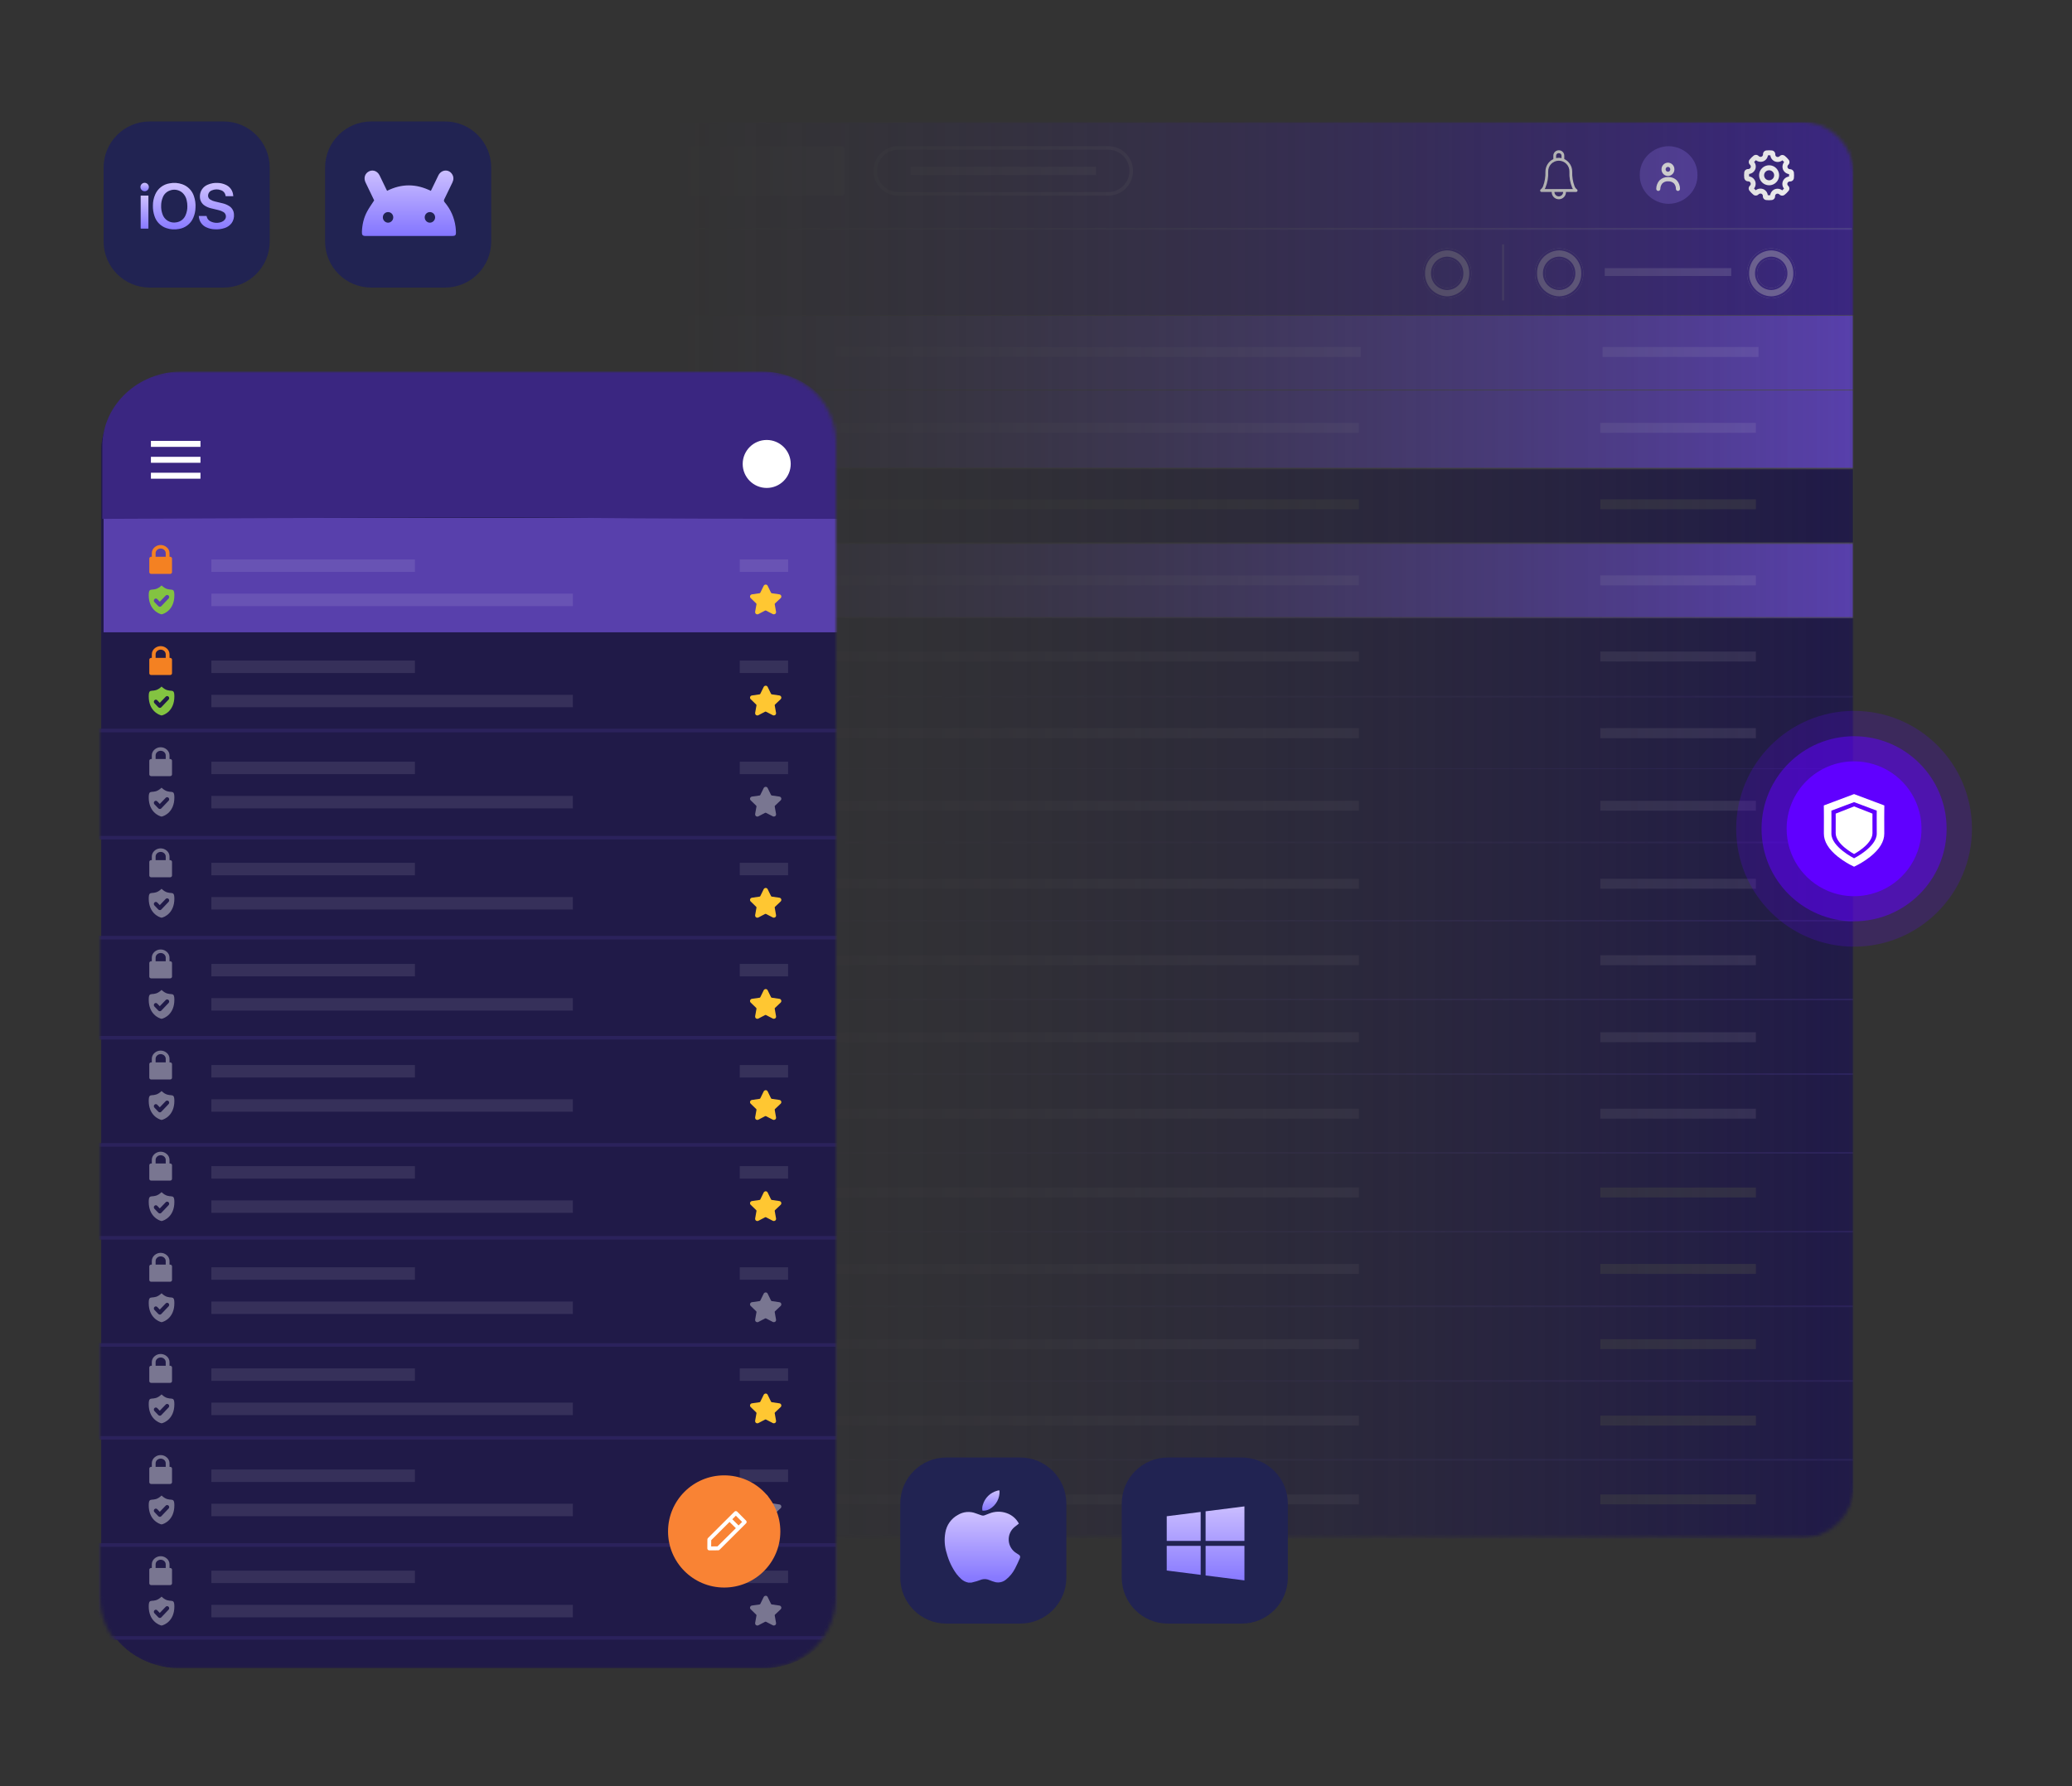 <svg width="580" height="500" viewBox="0 0 580 500" fill="none" xmlns="http://www.w3.org/2000/svg">
<rect x="0" y="0" width="580" height="500" fill="#333333" stroke="none"/>
<mask id="mask0_837_2615" style="mask-type:alpha" maskUnits="userSpaceOnUse" x="187" y="34" width="332" height="397">
<path d="M187 34L518.975 34V430.887L187 430.887L187 34Z" fill="url(#paint0_linear_837_2615)"/>
</mask>
<g mask="url(#mask0_837_2615)">
<mask id="mask1_837_2615" style="mask-type:alpha" maskUnits="userSpaceOnUse" x="-5" y="34" width="524" height="397">
<path d="M-4.024 34H518.976V430.887H-4.024V34Z" fill="url(#paint1_linear_837_2615)"/>
</mask>
<g mask="url(#mask1_837_2615)">
<mask id="mask2_837_2615" style="mask-type:alpha" maskUnits="userSpaceOnUse" x="-26" y="34" width="545" height="397">
<path d="M-25.352 49C-25.352 40.716 -18.637 34 -10.352 34H503.975C512.26 34 518.975 40.716 518.975 49V415.714C518.975 423.998 512.26 430.714 503.975 430.714H-10.352C-18.637 430.714 -25.352 423.998 -25.352 415.714V49Z" fill="#D9D9D9"/>
</mask>
<g mask="url(#mask2_837_2615)">
<mask id="mask3_837_2615" style="mask-type:alpha" maskUnits="userSpaceOnUse" x="-26" y="34" width="545" height="397">
<path d="M-25.352 49C-25.352 40.716 -18.637 34 -10.352 34H503.975C512.26 34 518.975 40.716 518.975 49V415.714C518.975 423.998 512.26 430.714 503.975 430.714H-10.352C-18.637 430.714 -25.352 423.998 -25.352 415.714V49Z" fill="#D9D9D9"/>
</mask>
<g mask="url(#mask3_837_2615)">
</g>
<mask id="mask4_837_2615" style="mask-type:luminance" maskUnits="userSpaceOnUse" x="-26" y="34" width="544" height="348">
<path d="M-12.422 34H504.892C508.321 34 511.61 35.361 514.035 37.784C516.46 40.207 517.822 43.493 517.822 46.919V381.124H-25.352V46.919C-25.352 43.493 -23.99 40.207 -21.565 37.784C-19.14 35.361 -15.852 34 -12.422 34Z" fill="white"/>
</mask>
<g mask="url(#mask4_837_2615)">
</g>
<mask id="mask5_837_2615" style="mask-type:luminance" maskUnits="userSpaceOnUse" x="-26" y="33" width="545" height="398">
<path d="M517.405 33.657H-23.782C-24.65 33.657 -25.352 34.441 -25.352 35.408V428.962C-25.352 429.929 -24.65 430.713 -23.782 430.713H517.405C518.273 430.713 518.975 429.929 518.975 428.962V35.408C518.975 34.441 518.273 33.657 517.405 33.657Z" fill="white"/>
</mask>
<g mask="url(#mask5_837_2615)">
<path d="M-25.352 34H518.975V63.984H-25.352V34Z" fill="#3A2681"/>
<path d="M518.976 88.202H72.673V109.511H518.976V88.202Z" fill="#5840AC"/>
<path fill-rule="evenodd" clip-rule="evenodd" d="M518.776 88.402H72.873V109.311H518.776V88.402ZM518.976 88.202V109.511H72.673V88.202H518.976Z" fill="#4C4C4C"/>
<path opacity="0.1" d="M380.898 97.136H233.911V99.916H380.898V97.136Z" fill="white"/>
<path opacity="0.1" d="M492.25 97.136H448.6V99.916H492.25V97.136Z" fill="white"/>
<path d="M72.673 109.101H518.976V131.161H72.673V109.101Z" fill="#5840AC"/>
<path fill-rule="evenodd" clip-rule="evenodd" d="M518.776 109.301H72.873V130.961H518.776V109.301ZM72.673 109.101V131.161H518.976V109.101H72.673Z" fill="#4C4C4C"/>
<path opacity="0.1" d="M380.372 118.379H233.679V121.159H380.372V118.379Z" fill="white"/>
<path opacity="0.1" d="M491.503 118.379H447.94V121.159H491.503V118.379Z" fill="white"/>
<path d="M518.976 131.162H72.673V152.061H518.976V131.162Z" fill="#201A48"/>
<path fill-rule="evenodd" clip-rule="evenodd" d="M518.776 131.362H72.873V151.861H518.776V131.362ZM518.976 131.162V152.061H72.673V131.162H518.976Z" fill="#4C4C4C"/>
<path d="M380.373 139.774H233.68V142.554H380.373V139.774Z" fill="#322F49"/>
<path d="M491.504 139.774H447.941V142.554H491.504V139.774Z" fill="#322F49"/>
<path d="M518.976 172.96H72.673V195.02H518.976V172.96Z" fill="#201A48"/>
<path fill-rule="evenodd" clip-rule="evenodd" d="M518.776 173.16H72.873V194.82H518.776V173.16ZM518.976 172.96V195.02H72.673V172.96H518.976Z" fill="#2E2461" fill-opacity="0.769"/>
<path opacity="0.1" d="M380.373 182.393H233.68V185.173H380.373V182.393Z" fill="white"/>
<path opacity="0.1" d="M491.504 182.393H447.941V185.173H491.504V182.393Z" fill="white"/>
<path d="M518.976 152.061H72.673V172.96H518.976V152.061Z" fill="#5840AC"/>
<path fill-rule="evenodd" clip-rule="evenodd" d="M518.776 152.261H72.873V172.76H518.776V152.261ZM518.976 152.061V172.96H72.673V152.061H518.976Z" fill="#4C4C4C"/>
<path opacity="0.1" d="M380.373 161.082H233.68V163.862H380.373V161.082Z" fill="white"/>
<path opacity="0.1" d="M491.504 161.082H447.941V163.862H491.504V161.082Z" fill="white"/>
<path d="M518.976 195.019H72.673V216.211H518.976V195.019Z" fill="#201A48"/>
<path fill-rule="evenodd" clip-rule="evenodd" d="M518.776 195.219H72.873V216.011H518.776V195.219ZM518.976 195.019V216.211H72.673V195.019H518.976Z" fill="#2E2461" fill-opacity="0.8"/>
<path opacity="0.1" d="M380.373 203.823H233.68V206.642H380.373V203.823Z" fill="white"/>
<path opacity="0.1" d="M491.504 203.823H447.941V206.642H491.504V203.823Z" fill="white"/>
<path d="M518.976 279.776H72.673V300.675H518.976V279.776Z" fill="#201A48"/>
<path fill-rule="evenodd" clip-rule="evenodd" d="M518.776 279.976H72.873V300.475H518.776V279.976ZM518.976 279.776V300.675H72.673V279.776H518.976Z" fill="#2E2461"/>
<path opacity="0.1" d="M380.373 288.961H233.68V291.741H380.373V288.961Z" fill="white"/>
<path opacity="0.1" d="M491.504 288.961H447.941V291.741H491.504V288.961Z" fill="white"/>
<path d="M518.976 365.694H72.673V386.593H518.976V365.694Z" fill="#201A48"/>
<path fill-rule="evenodd" clip-rule="evenodd" d="M518.776 365.894H72.873V386.393H518.776V365.894ZM518.976 365.694V386.593H72.673V365.694H518.976Z" fill="#2E2461"/>
<path opacity="0.1" d="M380.373 374.88H233.68V377.659H380.373V374.88Z" fill="white"/>
<path d="M491.504 374.88H447.941V377.659H491.504V374.88Z" fill="#322F49"/>
<path d="M518.976 235.817H72.673V257.729H518.976V235.817Z" fill="#201A48"/>
<path fill-rule="evenodd" clip-rule="evenodd" d="M518.776 236.017H72.873V257.529H518.776V236.017ZM518.976 235.817V257.729H72.673V235.817H518.976Z" fill="#2E2461"/>
<path opacity="0.1" d="M380.373 246.003H233.68V248.782H380.373V246.003Z" fill="white"/>
<path opacity="0.1" d="M491.504 246.003H447.941V248.782H491.504V246.003Z" fill="white"/>
<path d="M518.976 322.736H72.673V344.796H518.976V322.736Z" fill="#201A48"/>
<path fill-rule="evenodd" clip-rule="evenodd" d="M518.776 322.936H72.873V344.596H518.776V322.936ZM518.976 322.736V344.796H72.673V322.736H518.976Z" fill="#2E2461"/>
<path opacity="0.1" d="M380.373 332.423H233.68V335.203H380.373V332.423Z" fill="white"/>
<path d="M491.504 332.423H447.941V335.203H491.504V332.423Z" fill="#322F49"/>
<path d="M518.976 408.654H72.673V430.714H518.976V408.654Z" fill="#201A48"/>
<path fill-rule="evenodd" clip-rule="evenodd" d="M518.776 408.854H72.873V430.514H518.776V408.854ZM518.976 408.654V430.714H72.673V408.654H518.976Z" fill="#2E2461"/>
<path opacity="0.1" d="M380.373 418.342H233.68V421.121H380.373V418.342Z" fill="white"/>
<path d="M491.504 418.342H447.941V421.121H491.504V418.342Z" fill="#322F49"/>
<path d="M518.976 215.059H72.673V235.817H518.976V215.059Z" fill="#201A48"/>
<path fill-rule="evenodd" clip-rule="evenodd" d="M518.776 215.259H72.873V235.617H518.776V215.259ZM518.976 215.059V235.817H72.673V215.059H518.976Z" fill="#2E2461" fill-opacity="0.769"/>
<path opacity="0.1" d="M380.373 224.182H233.68V226.943H380.373V224.182Z" fill="white"/>
<path opacity="0.1" d="M491.504 224.182H447.941V226.943H491.504V224.182Z" fill="white"/>
<path d="M518.976 300.676H72.673V322.736H518.976V300.676Z" fill="#201A48"/>
<path fill-rule="evenodd" clip-rule="evenodd" d="M518.776 300.876H72.873V322.536H518.776V300.876ZM518.976 300.676V322.736H72.673V300.676H518.976Z" fill="#2E2461"/>
<path opacity="0.1" d="M380.373 310.363H233.68V313.142H380.373V310.363Z" fill="white"/>
<path opacity="0.1" d="M491.504 310.363H447.941V313.142H491.504V310.363Z" fill="white"/>
<path d="M518.976 386.594H72.673V408.654H518.976V386.594Z" fill="#201A48"/>
<path fill-rule="evenodd" clip-rule="evenodd" d="M518.776 386.794H72.873V408.454H518.776V386.794ZM518.976 386.594V408.654H72.673V386.594H518.976Z" fill="#2E2461"/>
<path opacity="0.1" d="M380.373 396.282H233.68V399.061H380.373V396.282Z" fill="white"/>
<path d="M491.504 396.282H447.941V399.061H491.504V396.282Z" fill="#322F49"/>
<path d="M518.976 257.717H72.673V279.777H518.976V257.717Z" fill="#201A48"/>
<path fill-rule="evenodd" clip-rule="evenodd" d="M518.776 257.917H72.873V279.577H518.776V257.917ZM518.976 257.717V279.777H72.673V257.717H518.976Z" fill="#2E2461"/>
<path opacity="0.1" d="M380.373 267.404H233.68V270.184H380.373V267.404Z" fill="white"/>
<path opacity="0.1" d="M491.504 267.404H447.941V270.184H491.504V267.404Z" fill="white"/>
<path d="M518.976 344.795H72.673V365.694H518.976V344.795Z" fill="#201A48"/>
<path fill-rule="evenodd" clip-rule="evenodd" d="M518.776 344.995H72.873V365.494H518.776V344.995ZM518.976 344.795V365.694H72.673V344.795H518.976Z" fill="#2E2461"/>
<path opacity="0.1" d="M380.373 353.825H233.68V356.605H380.373V353.825Z" fill="white"/>
<path d="M491.504 353.825H447.941V356.605H491.504V353.825Z" fill="#322F49"/>
<path d="M72.672 63.984H518.975V88.202H72.672V63.984Z" fill="#3A2681"/>
<path opacity="0.153" d="M235.724 40.92H73.38C72.989 40.92 72.672 41.353 72.672 41.888V53.791C72.672 54.325 72.989 54.759 73.38 54.759H235.724C236.115 54.759 236.432 54.325 236.432 53.791V41.888C236.432 41.353 236.115 40.92 235.724 40.92Z" fill="white"/>
<path d="M467.081 40.919C469.26 40.958 471.334 41.829 472.848 43.343C474.361 44.857 475.19 46.889 475.153 48.992C475.19 51.096 474.361 53.128 472.848 54.641C471.334 56.155 469.26 57.027 467.081 57.065C464.903 57.027 462.829 56.155 461.315 54.641C459.802 53.128 458.972 51.096 459.01 48.992C458.972 46.889 459.802 44.857 461.315 43.343C462.829 41.829 464.903 40.958 467.081 40.919Z" fill="#5840AC"/>
<path d="M466.898 46.717C466.72 46.72 466.551 46.794 466.428 46.922C466.304 47.049 466.237 47.221 466.24 47.398C466.237 47.576 466.304 47.747 466.428 47.875C466.551 48.003 466.72 48.076 466.898 48.08C467.076 48.076 467.245 48.003 467.368 47.875C467.491 47.747 467.559 47.576 467.556 47.398C467.559 47.221 467.491 47.049 467.368 46.922C467.245 46.794 467.076 46.72 466.898 46.717ZM466.898 45.532C467.139 45.536 467.377 45.587 467.599 45.683C467.82 45.779 468.021 45.918 468.188 46.091C468.356 46.265 468.487 46.47 468.576 46.694C468.664 46.919 468.707 47.158 468.702 47.399C468.707 47.64 468.664 47.88 468.576 48.105C468.487 48.329 468.356 48.534 468.188 48.707C468.021 48.881 467.82 49.02 467.599 49.115C467.377 49.211 467.139 49.263 466.898 49.266C466.657 49.263 466.418 49.211 466.197 49.115C465.976 49.02 465.775 48.881 465.608 48.707C465.44 48.534 465.308 48.329 465.22 48.105C465.132 47.88 465.089 47.64 465.094 47.399C465.089 47.158 465.132 46.919 465.22 46.694C465.308 46.47 465.44 46.265 465.608 46.091C465.775 45.918 465.976 45.779 466.197 45.683C466.418 45.587 466.657 45.536 466.898 45.532Z" fill="white"/>
<path d="M469.698 53.449H469.674C469.519 53.44 469.375 53.369 469.272 53.254C469.169 53.138 469.117 52.986 469.126 52.832C469.124 52.295 468.937 51.776 468.595 51.362C468.38 51.155 468.125 50.995 467.845 50.891C467.565 50.787 467.266 50.742 466.968 50.76C466.675 50.735 466.379 50.772 466.101 50.868C465.823 50.963 465.567 51.116 465.352 51.316C464.985 51.744 464.778 52.286 464.766 52.849C464.77 53.003 464.712 53.153 464.607 53.265C464.501 53.377 464.355 53.443 464.201 53.448H464.194C464.042 53.446 463.896 53.383 463.789 53.275C463.682 53.166 463.621 53.02 463.621 52.868C463.629 51.99 463.953 51.146 464.533 50.487C464.845 50.178 465.219 49.937 465.629 49.78C466.04 49.623 466.479 49.553 466.918 49.574H466.985C467.44 49.556 467.892 49.635 468.314 49.803C468.737 49.972 469.118 50.229 469.434 50.555C469.984 51.205 470.281 52.031 470.271 52.882C470.268 53.032 470.207 53.175 470.1 53.281C469.993 53.387 469.849 53.447 469.698 53.449Z" fill="white"/>
<path d="M441.369 52.982C441.088 52.747 440.873 52.443 440.744 52.1C440.268 50.812 440.048 49.443 440.098 48.07C440.098 48.07 440.098 48.059 440.098 48.055C440.1 47.318 439.893 46.595 439.5 45.971C439.108 45.346 438.546 44.846 437.88 44.528V43.6C437.886 43.203 437.734 42.82 437.458 42.534C437.182 42.248 436.805 42.083 436.407 42.073H436.286C435.888 42.083 435.511 42.248 435.235 42.534C434.959 42.82 434.807 43.203 434.813 43.6V44.528C434.145 44.848 433.583 45.351 433.191 45.978C432.8 46.606 432.595 47.332 432.6 48.071C432.65 49.444 432.43 50.813 431.954 52.101C431.825 52.444 431.61 52.748 431.329 52.983C431.252 53.025 431.19 53.092 431.154 53.172C431.119 53.253 431.111 53.343 431.131 53.429C431.152 53.515 431.2 53.591 431.269 53.647C431.338 53.703 431.423 53.734 431.511 53.736H434.355C434.348 54.002 434.396 54.267 434.493 54.514C434.591 54.762 434.737 54.987 434.923 55.178C435.109 55.368 435.331 55.519 435.577 55.622C435.822 55.725 436.086 55.779 436.352 55.779C436.618 55.779 436.882 55.725 437.127 55.622C437.372 55.519 437.595 55.368 437.781 55.178C437.967 54.987 438.113 54.762 438.211 54.514C438.308 54.267 438.355 54.002 438.349 53.736H441.193C441.281 53.734 441.366 53.703 441.435 53.647C441.503 53.591 441.552 53.515 441.572 53.429C441.593 53.343 441.585 53.253 441.549 53.172C441.514 53.092 441.452 53.025 441.375 52.983L441.369 52.982ZM435.588 43.6C435.585 43.412 435.657 43.23 435.788 43.095C435.918 42.959 436.097 42.881 436.286 42.877H436.407C436.596 42.881 436.775 42.959 436.905 43.095C437.036 43.23 437.108 43.412 437.104 43.6V44.267C436.605 44.161 436.088 44.161 435.588 44.267V43.6ZM436.343 54.975C436.018 54.969 435.708 54.837 435.48 54.606C435.252 54.375 435.123 54.064 435.121 53.739H437.568C437.566 54.063 437.437 54.373 437.21 54.604C436.983 54.835 436.674 54.968 436.35 54.975H436.343ZM437.905 52.93H432.389C432.456 52.822 432.525 52.7 432.593 52.561C433.181 51.138 433.449 49.603 433.376 48.066C433.361 47.667 433.427 47.268 433.569 46.895C433.711 46.522 433.928 46.181 434.205 45.893C434.482 45.606 434.815 45.377 435.183 45.22C435.55 45.064 435.946 44.983 436.346 44.983C436.746 44.983 437.141 45.064 437.509 45.22C437.877 45.377 438.21 45.606 438.487 45.893C438.764 46.181 438.981 46.522 439.123 46.895C439.265 47.268 439.331 47.667 439.316 48.066C439.316 48.066 439.316 48.075 439.316 48.081C439.245 49.613 439.513 51.142 440.099 52.559C440.167 52.698 440.235 52.821 440.303 52.929L437.905 52.93Z" fill="white"/>
<path opacity="0.996" d="M495.197 56.05C494.926 56.051 494.655 56.035 494.385 56.004C494.121 55.971 493.879 55.84 493.709 55.635C493.538 55.431 493.452 55.17 493.467 54.904C493.475 54.76 493.438 54.617 493.361 54.494C493.283 54.372 493.17 54.277 493.036 54.222C492.961 54.193 492.881 54.179 492.8 54.18C492.699 54.178 492.599 54.197 492.505 54.235C492.412 54.273 492.327 54.329 492.255 54.4L492.241 54.416C492.06 54.606 491.815 54.722 491.553 54.74C491.29 54.758 491.031 54.677 490.826 54.512C490.413 54.183 490.041 53.807 489.716 53.391C489.554 53.183 489.477 52.923 489.499 52.661C489.521 52.399 489.641 52.155 489.836 51.978C489.941 51.881 490.015 51.754 490.047 51.614C490.079 51.475 490.068 51.329 490.015 51.195C489.963 51.071 489.877 50.963 489.765 50.887C489.654 50.81 489.523 50.768 489.388 50.765H489.358C489.094 50.767 488.837 50.675 488.635 50.506C488.433 50.337 488.297 50.101 488.253 49.841C488.192 49.314 488.192 48.782 488.253 48.255C488.281 48 488.403 47.764 488.595 47.593C488.787 47.422 489.036 47.328 489.293 47.329H489.311C489.461 47.336 489.61 47.299 489.739 47.222C489.868 47.146 489.972 47.033 490.038 46.898C490.093 46.765 490.106 46.617 490.074 46.476C490.042 46.335 489.967 46.207 489.859 46.11L489.846 46.102C489.654 45.922 489.538 45.676 489.52 45.414C489.502 45.152 489.584 44.893 489.749 44.688C490.082 44.275 490.461 43.901 490.878 43.572L490.891 43.561C491.098 43.404 491.356 43.33 491.615 43.353C491.874 43.376 492.115 43.495 492.292 43.686C492.363 43.758 492.449 43.816 492.543 43.855C492.638 43.894 492.739 43.913 492.841 43.912C492.922 43.913 493.002 43.898 493.077 43.869C493.21 43.813 493.322 43.718 493.399 43.596C493.476 43.475 493.514 43.333 493.508 43.19C493.499 42.925 493.59 42.666 493.764 42.467C493.938 42.267 494.181 42.14 494.445 42.113C494.964 42.058 495.488 42.06 496.007 42.119C496.274 42.149 496.52 42.281 496.694 42.486C496.867 42.692 496.954 42.957 496.938 43.225C496.93 43.369 496.967 43.513 497.045 43.635C497.122 43.757 497.235 43.852 497.369 43.908C497.446 43.938 497.529 43.953 497.611 43.952C497.712 43.953 497.813 43.935 497.906 43.897C498 43.859 498.085 43.803 498.157 43.731C498.256 43.622 498.376 43.535 498.51 43.476C498.645 43.416 498.79 43.385 498.937 43.384C499.178 43.384 499.411 43.468 499.596 43.622C500.004 43.95 500.373 44.324 500.695 44.736C500.855 44.943 500.932 45.203 500.909 45.464C500.886 45.725 500.765 45.968 500.571 46.145C500.467 46.244 500.394 46.371 500.363 46.512C500.331 46.653 500.343 46.799 500.396 46.933C500.452 47.062 500.545 47.172 500.663 47.249C500.781 47.326 500.92 47.365 501.061 47.364C501.325 47.362 501.58 47.456 501.781 47.628C501.982 47.799 502.114 48.037 502.153 48.298C502.211 48.82 502.211 49.346 502.153 49.868C502.123 50.129 501.995 50.369 501.795 50.541C501.596 50.712 501.339 50.803 501.076 50.794H501.015C500.877 50.796 500.742 50.838 500.627 50.914C500.511 50.99 500.42 51.098 500.363 51.224C500.308 51.358 500.296 51.505 500.328 51.646C500.36 51.787 500.436 51.914 500.543 52.01L500.557 52.023C500.749 52.203 500.865 52.449 500.883 52.711C500.901 52.973 500.819 53.232 500.654 53.437C500.321 53.853 499.941 54.23 499.52 54.558C499.334 54.698 499.107 54.774 498.873 54.773C498.728 54.773 498.585 54.743 498.452 54.684C498.32 54.626 498.201 54.541 498.103 54.434C498.031 54.361 497.945 54.304 497.851 54.265C497.757 54.226 497.655 54.207 497.553 54.208C497.473 54.207 497.392 54.221 497.317 54.251C497.186 54.306 497.074 54.4 496.997 54.52C496.92 54.641 496.882 54.781 496.886 54.924C496.896 55.186 496.806 55.443 496.635 55.642C496.464 55.842 496.224 55.969 495.963 56C495.709 56.033 495.453 56.049 495.197 56.05ZM494.844 54.65C495.069 54.663 495.294 54.663 495.519 54.65C495.564 54.282 495.706 53.932 495.931 53.638C496.157 53.343 496.456 53.113 496.8 52.973C497.04 52.876 497.296 52.827 497.554 52.828C498.037 52.828 498.506 52.988 498.888 53.283C499.063 53.131 499.228 52.969 499.382 52.796C499.147 52.504 498.995 52.153 498.943 51.782C498.891 51.41 498.94 51.032 499.086 50.686C499.234 50.343 499.47 50.046 499.77 49.824C500.071 49.601 500.424 49.462 500.796 49.42C500.809 49.191 500.809 48.962 500.796 48.733C500.427 48.689 500.077 48.548 499.782 48.324C499.486 48.101 499.255 47.803 499.112 47.461C498.975 47.115 498.93 46.74 498.983 46.373C499.036 46.005 499.185 45.658 499.414 45.365C499.267 45.196 499.109 45.035 498.942 44.885C498.56 45.179 498.092 45.337 497.61 45.337C497.343 45.339 497.078 45.288 496.83 45.187C496.484 45.042 496.184 44.806 495.96 44.505C495.737 44.204 495.599 43.848 495.561 43.475C495.335 43.461 495.109 43.461 494.883 43.475C494.838 43.843 494.696 44.192 494.471 44.486C494.247 44.781 493.948 45.011 493.605 45.153C493.366 45.25 493.109 45.299 492.851 45.299C492.369 45.299 491.901 45.139 491.519 44.845C491.345 44.998 491.179 45.16 491.025 45.332C491.258 45.624 491.408 45.974 491.459 46.344C491.51 46.715 491.461 47.092 491.315 47.437C491.166 47.778 490.929 48.074 490.629 48.295C490.329 48.516 489.975 48.654 489.604 48.694C489.59 48.926 489.59 49.158 489.604 49.39C489.974 49.432 490.326 49.573 490.623 49.797C490.92 50.022 491.151 50.322 491.292 50.667C491.432 51.012 491.478 51.388 491.425 51.756C491.372 52.125 491.222 52.472 490.99 52.764C491.139 52.935 491.299 53.097 491.468 53.247C491.85 52.954 492.319 52.795 492.8 52.795C493.067 52.794 493.331 52.846 493.577 52.947C493.923 53.092 494.224 53.327 494.447 53.628C494.671 53.929 494.809 54.285 494.848 54.658L494.844 54.65ZM495.215 51.863C494.661 51.863 494.119 51.699 493.659 51.391C493.198 51.084 492.839 50.646 492.627 50.135C492.415 49.623 492.359 49.06 492.467 48.517C492.575 47.974 492.842 47.476 493.234 47.084C493.626 46.693 494.125 46.426 494.668 46.318C495.212 46.21 495.775 46.266 496.287 46.477C496.799 46.689 497.237 47.048 497.544 47.508C497.852 47.969 498.017 48.51 498.017 49.064C498.018 49.432 497.946 49.797 497.806 50.137C497.665 50.478 497.459 50.787 497.199 51.048C496.938 51.309 496.629 51.515 496.289 51.657C495.948 51.798 495.584 51.87 495.215 51.87V51.863ZM495.215 47.656C494.936 47.656 494.663 47.739 494.43 47.894C494.198 48.05 494.017 48.27 493.911 48.528C493.804 48.786 493.776 49.069 493.831 49.343C493.886 49.617 494.02 49.868 494.218 50.065C494.416 50.262 494.668 50.396 494.942 50.45C495.216 50.505 495.5 50.476 495.757 50.369C496.015 50.262 496.236 50.08 496.39 49.848C496.545 49.616 496.627 49.343 496.627 49.064C496.623 48.692 496.473 48.336 496.208 48.075C495.944 47.813 495.587 47.666 495.215 47.665V47.656Z" fill="white"/>
<g opacity="0.4">
<path opacity="0.998" d="M436.442 72.424C435.374 72.444 434.357 72.887 433.615 73.655C432.873 74.423 432.466 75.453 432.484 76.52C432.466 77.588 432.873 78.618 433.615 79.386C434.357 80.154 435.374 80.597 436.442 80.617C437.51 80.597 438.526 80.154 439.269 79.386C440.011 78.618 440.418 77.588 440.4 76.52C440.418 75.453 440.011 74.422 439.269 73.655C438.526 72.887 437.51 72.444 436.442 72.424ZM436.442 69.517C438.268 69.551 440.005 70.308 441.274 71.621C442.542 72.934 443.238 74.696 443.207 76.52C443.238 78.345 442.542 80.107 441.274 81.42C440.005 82.733 438.268 83.49 436.442 83.524C434.616 83.49 432.878 82.733 431.609 81.42C430.341 80.107 429.645 78.345 429.676 76.52C429.645 74.696 430.341 72.934 431.609 71.621C432.878 70.308 434.616 69.551 436.442 69.517Z" fill="#C8C8C8"/>
<path opacity="0.998" fill-rule="evenodd" clip-rule="evenodd" d="M436.441 71.847L436.452 71.847C437.673 71.87 438.835 72.376 439.683 73.254C440.529 74.129 440.994 75.304 440.977 76.52C440.994 77.737 440.529 78.912 439.683 79.787C438.835 80.665 437.673 81.171 436.452 81.194L436.441 81.194L436.431 81.194C435.21 81.17 434.049 80.664 433.201 79.787C432.355 78.911 431.89 77.737 431.907 76.52C431.89 75.304 432.355 74.13 433.201 73.254C434.049 72.377 435.21 71.871 436.431 71.847L436.441 71.847ZM432.484 76.52C432.466 77.588 432.873 78.618 433.615 79.386C434.357 80.154 435.374 80.597 436.442 80.617C437.51 80.597 438.526 80.154 439.269 79.386C440.011 78.618 440.418 77.588 440.4 76.52C440.418 75.453 440.011 74.422 439.269 73.655C438.526 72.887 437.51 72.444 436.442 72.424C435.374 72.444 434.357 72.887 433.615 73.655C432.873 74.423 432.466 75.453 432.484 76.52ZM443.207 76.52C443.238 74.696 442.542 72.934 441.274 71.621C440.005 70.308 438.268 69.551 436.442 69.517C434.616 69.551 432.878 70.308 431.609 71.621C430.341 72.934 429.645 74.696 429.676 76.52C429.645 78.345 430.341 80.107 431.609 81.42C432.878 82.733 434.616 83.49 436.442 83.524C438.268 83.49 440.005 82.733 441.274 81.42C442.542 80.107 443.238 78.345 443.207 76.52ZM436.442 82.947C438.111 82.913 439.699 82.22 440.859 81.019C442.021 79.816 442.659 78.202 442.631 76.53L442.631 76.52L442.631 76.511C442.659 74.839 442.021 73.225 440.859 72.022C439.699 70.821 438.111 70.128 436.442 70.094C434.772 70.128 433.184 70.821 432.024 72.022C430.862 73.225 430.225 74.839 430.252 76.511L430.252 76.52L430.252 76.53C430.225 78.202 430.862 79.816 432.024 81.019C433.184 82.22 434.772 82.913 436.442 82.947Z" fill="#3A2681"/>
</g>
<g opacity="0.4">
<path opacity="0.998" d="M495.801 72.424C494.733 72.444 493.717 72.887 492.975 73.655C492.233 74.423 491.826 75.453 491.843 76.52C491.826 77.588 492.233 78.618 492.975 79.386C493.717 80.154 494.733 80.597 495.801 80.617C496.869 80.597 497.886 80.154 498.628 79.386C499.37 78.618 499.777 77.588 499.76 76.52C499.777 75.453 499.37 74.422 498.628 73.655C497.886 72.887 496.869 72.444 495.801 72.424ZM495.801 69.517C497.627 69.551 499.365 70.308 500.633 71.621C501.902 72.934 502.597 74.696 502.567 76.52C502.597 78.345 501.902 80.107 500.633 81.42C499.365 82.733 497.627 83.49 495.801 83.524C493.975 83.49 492.237 82.733 490.969 81.42C489.7 80.107 489.005 78.345 489.035 76.52C489.005 74.696 489.7 72.934 490.969 71.621C492.237 70.308 493.975 69.551 495.801 69.517Z" fill="#C8C8C8"/>
<path opacity="0.998" fill-rule="evenodd" clip-rule="evenodd" d="M495.801 71.847L495.812 71.847C497.032 71.87 498.194 72.376 499.043 73.254C499.889 74.129 500.354 75.304 500.336 76.52C500.354 77.737 499.889 78.912 499.043 79.787C498.194 80.665 497.032 81.171 495.812 81.194L495.801 81.194L495.79 81.194C494.569 81.17 493.408 80.664 492.56 79.787C491.714 78.911 491.249 77.737 491.266 76.52C491.249 75.304 491.714 74.13 492.56 73.254C493.408 72.377 494.569 71.871 495.79 71.847L495.801 71.847ZM491.843 76.52C491.826 77.588 492.233 78.618 492.975 79.386C493.717 80.154 494.733 80.597 495.801 80.617C496.869 80.597 497.886 80.154 498.628 79.386C499.37 78.618 499.777 77.588 499.76 76.52C499.777 75.453 499.37 74.422 498.628 73.655C497.886 72.887 496.869 72.444 495.801 72.424C494.733 72.444 493.717 72.887 492.975 73.655C492.233 74.423 491.826 75.453 491.843 76.52ZM502.567 76.52C502.597 74.696 501.902 72.934 500.633 71.621C499.365 70.308 497.627 69.551 495.801 69.517C493.975 69.551 492.237 70.308 490.969 71.621C489.7 72.934 489.005 74.696 489.035 76.52C489.005 78.345 489.7 80.107 490.969 81.42C492.237 82.733 493.975 83.49 495.801 83.524C497.627 83.49 499.365 82.733 500.633 81.42C501.902 80.107 502.597 78.345 502.567 76.52ZM495.801 82.947C497.47 82.913 499.059 82.22 500.219 81.019C501.381 79.816 502.018 78.202 501.99 76.53L501.99 76.52L501.99 76.511C502.018 74.839 501.381 73.225 500.219 72.022C499.059 70.821 497.47 70.128 495.801 70.094C494.131 70.128 492.543 70.821 491.383 72.022C490.221 73.225 489.584 74.839 489.612 76.511L489.612 76.52L489.612 76.53C489.584 78.202 490.221 79.816 491.383 81.019C492.543 82.22 494.131 82.913 495.801 82.947Z" fill="#3A2681"/>
</g>
<g opacity="0.4">
<path opacity="0.998" d="M405.092 72.424C404.024 72.445 403.008 72.887 402.266 73.655C401.524 74.423 401.117 75.454 401.134 76.521C401.117 77.588 401.524 78.618 402.266 79.386C403.008 80.154 404.024 80.597 405.092 80.617C406.16 80.597 407.177 80.155 407.919 79.387C408.661 78.619 409.068 77.588 409.051 76.521C409.068 75.453 408.661 74.423 407.919 73.655C407.177 72.887 406.16 72.444 405.092 72.424ZM405.092 69.517C406.918 69.552 408.656 70.308 409.924 71.621C411.193 72.934 411.888 74.696 411.858 76.521C411.888 78.345 411.193 80.107 409.924 81.42C408.656 82.733 406.918 83.49 405.092 83.524C403.266 83.49 401.528 82.733 400.26 81.42C398.991 80.107 398.296 78.345 398.326 76.521C398.296 74.696 398.991 72.934 400.26 71.621C401.528 70.308 403.266 69.552 405.092 69.517Z" fill="#C8C8C8"/>
<path opacity="0.998" fill-rule="evenodd" clip-rule="evenodd" d="M405.092 71.847L405.103 71.848C406.323 71.871 407.485 72.376 408.334 73.254C409.18 74.13 409.645 75.304 409.627 76.521C409.645 77.738 409.18 78.912 408.334 79.787C407.485 80.665 406.323 81.171 405.103 81.194L405.092 81.194L405.081 81.194C403.86 81.171 402.699 80.665 401.851 79.787C401.005 78.912 400.54 77.737 400.557 76.521C400.54 75.304 401.005 74.13 401.851 73.254C402.699 72.377 403.86 71.871 405.081 71.848L405.092 71.847ZM401.134 76.521C401.117 77.588 401.524 78.618 402.266 79.386C403.008 80.154 404.024 80.597 405.092 80.617C406.16 80.597 407.177 80.155 407.919 79.387C408.661 78.619 409.068 77.588 409.051 76.521C409.068 75.453 408.661 74.423 407.919 73.655C407.177 72.887 406.16 72.444 405.092 72.424C404.024 72.445 403.008 72.887 402.266 73.655C401.524 74.423 401.117 75.454 401.134 76.521ZM411.858 76.521C411.888 74.696 411.193 72.934 409.924 71.621C408.656 70.308 406.918 69.552 405.092 69.517C403.266 69.552 401.528 70.308 400.26 71.621C398.991 72.934 398.296 74.696 398.326 76.521C398.296 78.345 398.991 80.107 400.26 81.42C401.528 82.733 403.266 83.49 405.092 83.524C406.918 83.49 408.656 82.733 409.924 81.42C411.193 80.107 411.888 78.345 411.858 76.521ZM405.092 82.948C406.761 82.913 408.35 82.22 409.51 81.02C410.672 79.817 411.309 78.202 411.281 76.53L411.281 76.521L411.281 76.511C411.309 74.84 410.672 73.225 409.51 72.022C408.35 70.821 406.761 70.128 405.092 70.094C403.422 70.128 401.834 70.821 400.674 72.022C399.512 73.225 398.875 74.84 398.903 76.511L398.903 76.521L398.903 76.53C398.875 78.202 399.512 79.817 400.674 81.02C401.834 82.22 403.422 82.913 405.092 82.948Z" fill="#3A2681"/>
</g>
<path opacity="0.3" d="M421.042 84.1H420.449V68.411H421.042V84.1Z" fill="#7E808C"/>
<path d="M449.211 75.049H484.61V77.261H449.211V75.049Z" fill="#584794"/>
<path opacity="0.1" d="M518.36 64.329H-24.714V63.791H518.36V64.329Z" fill="white"/>
</g>
</g>
<path fill-rule="evenodd" clip-rule="evenodd" d="M310.239 41.92H251.424C248.155 41.92 245.505 44.57 245.505 47.839C245.505 51.109 248.155 53.759 251.424 53.759H310.239C313.509 53.759 316.159 51.109 316.159 47.839C316.159 44.57 313.509 41.92 310.239 41.92ZM251.424 40.92C247.603 40.92 244.505 44.018 244.505 47.839C244.505 51.661 247.603 54.759 251.424 54.759H310.239C314.061 54.759 317.159 51.661 317.159 47.839C317.159 44.018 314.061 40.92 310.239 40.92H251.424Z" fill="#584794"/>
<path d="M254.885 46.685H306.78V48.992H254.885V46.685Z" fill="#584794"/>
</g>
</g>
<path d="M62.583 34H41.917C34.783 34 29 39.783 29 46.917V67.583C29 74.717 34.783 80.5 41.917 80.5H62.583C69.717 80.5 75.5 74.717 75.5 67.583V46.917C75.5 39.783 69.717 34 62.583 34Z" fill="#212352"/>
<path d="M42.803 57.551C42.795 56.484 43.012 55.427 43.441 54.45C43.793 53.625 44.351 52.904 45.062 52.356C45.772 51.808 46.612 51.452 47.499 51.321C48.669 51.093 49.878 51.179 51.004 51.571C51.77 51.836 52.466 52.275 53.035 52.853C53.603 53.431 54.03 54.134 54.282 54.905C54.644 55.949 54.795 57.053 54.726 58.156C54.703 59.12 54.492 60.07 54.107 60.954C53.76 61.778 53.207 62.498 52.502 63.048C51.797 63.598 50.964 63.958 50.08 64.094C48.911 64.326 47.702 64.246 46.574 63.862C45.801 63.603 45.099 63.167 44.524 62.589C43.949 62.012 43.517 61.308 43.261 60.534C42.93 59.575 42.775 58.565 42.803 57.551ZM52.446 57.732C52.45 57.16 52.383 56.59 52.248 56.034C52.083 55.261 51.69 54.555 51.118 54.01C50.641 53.571 50.049 53.275 49.412 53.158C48.774 53.04 48.116 53.105 47.514 53.346C47.064 53.507 46.656 53.765 46.316 54.101C45.977 54.438 45.716 54.844 45.551 55.293C45.259 56.007 45.108 56.771 45.109 57.542C45.077 58.343 45.197 59.142 45.461 59.899C45.712 60.708 46.254 61.395 46.983 61.827C47.712 62.259 48.575 62.405 49.405 62.237C49.959 62.154 50.482 61.93 50.925 61.586C51.367 61.243 51.714 60.791 51.931 60.275C52.29 59.474 52.466 58.602 52.446 57.724V57.732Z" fill="url(#paint2_linear_837_2615)"/>
<path d="M65.31 54.906C65.257 54.911 65.239 54.915 65.223 54.915C64.563 54.915 63.903 54.915 63.243 54.915C63.177 54.915 63.15 54.897 63.14 54.828C63.103 54.467 62.961 54.124 62.731 53.842C62.501 53.56 62.193 53.352 61.846 53.243C61.012 52.921 60.084 52.942 59.264 53.301C59.021 53.393 58.804 53.544 58.633 53.74C58.462 53.935 58.341 54.171 58.282 54.424C58.207 54.69 58.22 54.974 58.319 55.232C58.419 55.49 58.6 55.708 58.835 55.854C59.239 56.113 59.687 56.297 60.156 56.397C60.881 56.577 61.611 56.734 62.33 56.918C62.955 57.066 63.553 57.313 64.1 57.649C64.51 57.894 64.853 58.238 65.096 58.649C65.339 59.061 65.475 59.527 65.491 60.004C65.575 60.877 65.342 61.75 64.833 62.464C64.353 63.097 63.693 63.57 62.938 63.819C62.022 64.133 61.051 64.26 60.085 64.19C59.299 64.165 58.525 63.984 57.809 63.657C57.291 63.436 56.834 63.095 56.475 62.661C56.116 62.228 55.865 61.715 55.745 61.165C55.693 60.939 55.673 60.705 55.637 60.463H57.826C57.84 60.528 57.852 60.597 57.868 60.666C57.943 60.968 58.088 61.248 58.291 61.484C58.494 61.72 58.75 61.904 59.038 62.023C59.514 62.247 60.032 62.369 60.557 62.382C61.084 62.395 61.607 62.298 62.093 62.099C62.418 61.973 62.704 61.763 62.921 61.49C63.046 61.335 63.138 61.155 63.19 60.962C63.242 60.769 63.253 60.568 63.223 60.371C63.193 60.173 63.122 59.984 63.016 59.816C62.908 59.647 62.768 59.503 62.602 59.392C62.169 59.121 61.693 58.929 61.194 58.822C60.473 58.648 59.747 58.482 59.027 58.3C58.428 58.158 57.857 57.916 57.338 57.583C56.912 57.319 56.562 56.95 56.32 56.511C56.079 56.072 55.954 55.578 55.958 55.077C55.93 54.355 56.127 53.641 56.521 53.036C56.916 52.43 57.49 51.962 58.162 51.697C59.035 51.32 59.984 51.153 60.933 51.209C61.705 51.224 62.465 51.399 63.166 51.722C63.676 51.942 64.126 52.28 64.48 52.708C64.834 53.136 65.081 53.642 65.201 54.184C65.257 54.415 65.275 54.656 65.31 54.906Z" fill="url(#paint3_linear_837_2615)"/>
<path d="M39.386 54.756H41.542V63.989C41.502 63.989 41.47 63.995 41.436 63.995C40.788 63.995 40.139 63.995 39.49 63.995C39.404 63.995 39.377 63.969 39.377 63.881C39.377 60.873 39.377 57.865 39.377 54.857C39.376 54.827 39.379 54.794 39.386 54.756Z" fill="url(#paint4_linear_837_2615)"/>
<path d="M40.461 53.537C40.228 53.532 40.002 53.459 39.812 53.325C39.621 53.193 39.473 53.006 39.388 52.79C39.303 52.573 39.283 52.336 39.332 52.109C39.38 51.881 39.495 51.673 39.662 51.511C39.828 51.348 40.039 51.239 40.268 51.195C40.496 51.152 40.733 51.177 40.947 51.268C41.161 51.358 41.344 51.51 41.472 51.704C41.601 51.898 41.669 52.126 41.669 52.359C41.668 52.516 41.636 52.671 41.575 52.816C41.514 52.961 41.425 53.092 41.312 53.201C41.2 53.311 41.066 53.397 40.92 53.455C40.774 53.513 40.618 53.541 40.461 53.537Z" fill="url(#paint5_linear_837_2615)"/>
<path d="M124.583 34H103.917C96.783 34 91 39.783 91 46.917V67.583C91 74.717 96.783 80.5 103.917 80.5H124.583C131.717 80.5 137.5 74.717 137.5 67.583V46.917C137.5 39.783 131.717 34 124.583 34Z" fill="#212352"/>
<path d="M104.74 56.098C103.968 54.495 103.135 52.787 102.322 51.069C101.798 49.963 102.056 48.832 102.947 48.176C104.081 47.343 105.571 47.735 106.24 49.072C106.872 50.334 107.469 51.613 108.083 52.884C108.163 53.049 108.247 53.21 108.353 53.418C112.428 51.372 116.502 51.401 120.597 53.431C120.672 53.288 120.746 53.158 120.811 53.023C121.446 51.712 122.064 50.391 122.716 49.088C123.542 47.441 125.612 47.27 126.562 48.767C127.039 49.519 127.016 50.306 126.634 51.097C125.885 52.644 125.152 54.198 124.388 55.737C124.209 56.096 124.214 56.315 124.494 56.646C126.167 58.62 127.176 60.911 127.521 63.496C127.588 63.999 127.609 64.508 127.634 65.016C127.672 65.794 127.425 66.057 126.668 66.058C125.183 66.061 123.698 66.058 122.214 66.058C115.579 66.058 108.943 66.058 102.307 66.058C101.498 66.058 101.276 65.756 101.305 64.919C101.378 62.873 101.828 60.925 102.8 59.138C103.361 58.108 104.059 57.154 104.737 56.098H104.74ZM110.08 60.864C110.088 60.026 109.445 59.366 108.621 59.368C107.823 59.37 107.175 60.018 107.166 60.827C107.156 61.643 107.832 62.339 108.631 62.337C109.42 62.333 110.072 61.67 110.08 60.865V60.864ZM118.886 60.841C118.886 61.669 119.554 62.349 120.357 62.336C121.142 62.322 121.796 61.648 121.8 60.85C121.803 60.025 121.138 59.358 120.322 59.368C119.519 59.377 118.887 60.026 118.886 60.841Z" fill="url(#paint6_linear_837_2615)"/>
<mask id="mask6_837_2615" style="mask-type:alpha" maskUnits="userSpaceOnUse" x="28" y="104" width="206" height="363">
<path d="M28 124C28 112.954 36.954 104 48 104H214C225.046 104 234 112.954 234 124V447C234 458.046 225.046 467 214 467H48C36.954 467 28 458.046 28 447V124Z" fill="#D9D9D9"/>
</mask>
<g mask="url(#mask6_837_2615)">
<path d="M235.511 126.005V447.191C235.48 452.452 233.12 457.489 228.947 461.201C224.775 464.912 219.128 466.997 213.241 467H50.605C44.719 466.996 39.074 464.911 34.902 461.199C30.731 457.488 28.372 452.452 28.342 447.191V126.005C28.372 120.745 30.731 115.709 34.902 111.997C39.074 108.286 44.719 106.2 50.605 106.196H213.241C219.128 106.199 224.774 108.284 228.947 111.996C233.12 115.708 235.479 120.744 235.511 126.005Z" fill="#201A48"/>
<path fill-rule="evenodd" clip-rule="evenodd" d="M234.511 447.185V126.012C234.511 126.011 234.511 126.01 234.511 126.009C234.481 121.051 232.257 116.279 228.282 112.743C224.303 109.204 218.898 107.199 213.241 107.196H50.605C44.949 107.2 39.545 109.205 35.567 112.744C31.594 116.28 29.372 121.051 29.342 126.008V447.188C29.372 452.145 31.594 456.917 35.567 460.452C39.545 463.992 44.95 465.996 50.605 466H213.241C218.897 465.997 224.304 463.993 228.283 460.453C232.258 456.918 234.481 452.146 234.511 447.187C234.511 447.187 234.511 447.186 234.511 447.185ZM235.511 447.191C235.48 452.452 233.12 457.489 228.947 461.201C224.775 464.912 219.128 466.997 213.241 467H50.605C44.719 466.996 39.074 464.911 34.902 461.199C30.731 457.488 28.372 452.452 28.342 447.191V126.005C28.372 120.745 30.731 115.709 34.902 111.997C39.074 108.286 44.719 106.2 50.605 106.196H213.241C219.128 106.199 224.774 108.284 228.947 111.996C233.12 115.708 235.479 120.744 235.511 126.005V447.191Z" fill="#201A48"/>
<path d="M29 145H236V177H29V145Z" fill="#5840AC"/>
<path d="M236 204H26V235H236V204Z" fill="#201A48"/>
<path fill-rule="evenodd" clip-rule="evenodd" d="M235 205H27V234H235V205ZM236 204V235H26V204H236Z" fill="#2B225C"/>
<path d="M235.511 124.923V145.251C114.906 145.179 211.047 144.428 28.643 145.251V124.923C28.643 113.414 38.646 104 50.873 104H213.275C225.5 104 235.511 113.414 235.511 124.923Z" fill="#3A2681"/>
<path d="M236 262H26V291H236V262Z" fill="#201A48"/>
<path fill-rule="evenodd" clip-rule="evenodd" d="M235 263H27V290H235V263ZM236 262V291H26V262H236Z" fill="#2B225C"/>
<path d="M236 320H26V347H236V320Z" fill="#201A48"/>
<path fill-rule="evenodd" clip-rule="evenodd" d="M235 321H27V346H235V321ZM236 320V347H26V320H236Z" fill="#2B225C"/>
<path d="M235 376H27V403H235V376Z" fill="#201A48"/>
<path fill-rule="evenodd" clip-rule="evenodd" d="M234 377H28V402H234V377ZM235 376V403H27V376H235Z" fill="#2B225C"/>
<path d="M235 432H27V459H235V432Z" fill="#201A48"/>
<path fill-rule="evenodd" clip-rule="evenodd" d="M234 433H28V458H234V433ZM235 432V459H27V432H235Z" fill="#2B225C"/>
<path d="M214.619 136.59C218.331 136.59 221.34 133.584 221.34 129.876C221.34 126.167 218.331 123.161 214.619 123.161C210.907 123.161 207.898 126.167 207.898 129.876C207.898 133.584 210.907 136.59 214.619 136.59Z" fill="white"/>
<path d="M220.61 156.608H207.079V160.093H220.61V156.608Z" fill="#6953B4"/>
<path d="M218.528 167.426C218.61 167.346 218.668 167.243 218.695 167.131C218.722 167.019 218.717 166.902 218.681 166.792C218.644 166.683 218.577 166.586 218.488 166.513C218.399 166.439 218.292 166.392 218.177 166.377L216.048 166.069C216.003 166.061 215.96 166.043 215.922 166.017C215.884 165.99 215.852 165.956 215.829 165.916L214.89 163.994C214.844 163.887 214.768 163.797 214.67 163.735C214.572 163.672 214.458 163.641 214.342 163.644C214.224 163.643 214.108 163.676 214.007 163.738C213.906 163.799 213.825 163.888 213.772 163.994L212.83 165.918C212.809 165.959 212.778 165.995 212.74 166.022C212.702 166.049 212.657 166.065 212.611 166.071L210.485 166.377C210.371 166.393 210.263 166.441 210.175 166.514C210.086 166.587 210.019 166.683 209.982 166.792C209.945 166.902 209.94 167.019 209.967 167.131C209.994 167.243 210.052 167.346 210.135 167.426L211.668 168.913C211.698 168.945 211.722 168.983 211.737 169.024C211.752 169.065 211.758 169.109 211.756 169.153L211.382 171.252C211.37 171.341 211.375 171.43 211.397 171.517C211.42 171.603 211.459 171.684 211.513 171.755C211.606 171.862 211.732 171.935 211.871 171.962C212.01 171.99 212.154 171.971 212.281 171.908L214.166 170.924C214.206 170.902 214.252 170.891 214.297 170.891C214.343 170.891 214.389 170.902 214.429 170.924L216.337 171.908C216.426 171.95 216.523 171.972 216.621 171.973C216.804 171.966 216.977 171.889 217.104 171.757C217.162 171.688 217.205 171.608 217.227 171.521C217.25 171.433 217.253 171.342 217.235 171.254L216.862 169.155C216.855 169.111 216.859 169.065 216.874 169.023C216.89 168.981 216.916 168.944 216.95 168.915L218.528 167.426Z" fill="#FFC732"/>
<path d="M220.61 184.916H207.079V188.4H220.61V184.916Z" fill="#36315A"/>
<path d="M218.528 195.733C218.61 195.653 218.668 195.55 218.695 195.438C218.722 195.326 218.717 195.209 218.681 195.099C218.644 194.99 218.577 194.893 218.488 194.82C218.399 194.747 218.292 194.7 218.177 194.684L216.048 194.376C216.003 194.368 215.96 194.35 215.922 194.324C215.884 194.297 215.852 194.263 215.829 194.223L214.89 192.301C214.844 192.195 214.768 192.104 214.67 192.042C214.572 191.98 214.458 191.948 214.342 191.951C214.224 191.951 214.108 191.983 214.007 192.045C213.906 192.106 213.825 192.195 213.772 192.301L212.83 194.225C212.809 194.267 212.778 194.302 212.74 194.329C212.702 194.356 212.657 194.372 212.611 194.378L210.485 194.684C210.371 194.7 210.263 194.748 210.175 194.821C210.086 194.894 210.019 194.991 209.982 195.099C209.945 195.209 209.94 195.326 209.967 195.438C209.994 195.55 210.052 195.653 210.135 195.733L211.668 197.22C211.698 197.252 211.722 197.29 211.737 197.331C211.752 197.373 211.758 197.416 211.756 197.46L211.382 199.559C211.37 199.648 211.375 199.738 211.397 199.824C211.42 199.91 211.459 199.991 211.513 200.062C211.606 200.169 211.732 200.242 211.871 200.269C212.01 200.297 212.154 200.278 212.281 200.215L214.166 199.231C214.206 199.21 214.252 199.198 214.297 199.198C214.343 199.198 214.389 199.21 214.429 199.231L216.337 200.215C216.426 200.257 216.523 200.279 216.621 200.28C216.804 200.273 216.977 200.196 217.104 200.064C217.162 199.995 217.205 199.915 217.227 199.828C217.25 199.741 217.253 199.649 217.235 199.561L216.862 197.462C216.855 197.418 216.859 197.373 216.874 197.33C216.89 197.288 216.916 197.251 216.95 197.222L218.528 195.733Z" fill="#FFC732"/>
<path d="M220.61 213.223H207.079V216.708H220.61V213.223Z" fill="#36315A"/>
<path opacity="0.4" d="M218.528 224.041C218.61 223.961 218.668 223.858 218.695 223.746C218.722 223.634 218.717 223.517 218.681 223.407C218.644 223.298 218.577 223.201 218.488 223.128C218.399 223.054 218.292 223.007 218.177 222.992L216.048 222.684C216.003 222.676 215.96 222.658 215.922 222.632C215.884 222.605 215.852 222.571 215.829 222.531L214.89 220.609C214.844 220.502 214.768 220.412 214.67 220.35C214.572 220.287 214.458 220.256 214.342 220.259C214.224 220.258 214.108 220.291 214.007 220.353C213.906 220.414 213.825 220.503 213.772 220.609L212.83 222.533C212.809 222.574 212.778 222.61 212.74 222.637C212.702 222.664 212.657 222.68 212.611 222.686L210.485 222.992C210.371 223.008 210.263 223.056 210.175 223.129C210.086 223.202 210.019 223.298 209.982 223.407C209.945 223.517 209.94 223.634 209.967 223.746C209.994 223.858 210.052 223.961 210.135 224.041L211.668 225.528C211.698 225.56 211.722 225.598 211.737 225.639C211.752 225.68 211.758 225.724 211.756 225.768L211.382 227.867C211.37 227.956 211.375 228.045 211.397 228.132C211.42 228.218 211.459 228.299 211.513 228.37C211.606 228.477 211.732 228.55 211.871 228.577C212.01 228.605 212.154 228.586 212.281 228.523L214.166 227.539C214.206 227.517 214.252 227.506 214.297 227.506C214.343 227.506 214.389 227.517 214.429 227.539L216.337 228.523C216.426 228.565 216.523 228.587 216.621 228.588C216.804 228.581 216.977 228.504 217.104 228.372C217.162 228.303 217.205 228.223 217.227 228.136C217.25 228.048 217.253 227.957 217.235 227.869L216.862 225.77C216.855 225.726 216.859 225.68 216.874 225.638C216.89 225.596 216.916 225.559 216.95 225.53L218.528 224.041Z" fill="white"/>
<path d="M220.61 269.833H207.079V273.317H220.61V269.833Z" fill="#36315A"/>
<path d="M218.528 280.651C218.61 280.57 218.668 280.468 218.695 280.356C218.722 280.244 218.717 280.127 218.681 280.017C218.644 279.908 218.577 279.811 218.488 279.738C218.399 279.664 218.292 279.617 218.177 279.602L216.048 279.294C216.003 279.286 215.96 279.268 215.922 279.241C215.884 279.215 215.852 279.181 215.829 279.141L214.89 277.219C214.844 277.112 214.768 277.022 214.67 276.96C214.572 276.897 214.458 276.866 214.342 276.869C214.224 276.868 214.108 276.901 214.007 276.962C213.906 277.024 213.825 277.113 213.772 277.219L212.83 279.142C212.809 279.184 212.778 279.22 212.74 279.247C212.702 279.274 212.657 279.29 212.611 279.295L210.485 279.602C210.371 279.618 210.263 279.665 210.175 279.739C210.086 279.812 210.019 279.908 209.982 280.017C209.945 280.127 209.94 280.244 209.967 280.356C209.994 280.468 210.052 280.57 210.135 280.651L211.668 282.138C211.698 282.17 211.722 282.208 211.737 282.249C211.752 282.29 211.758 282.334 211.756 282.378L211.382 284.477C211.37 284.565 211.375 284.655 211.397 284.742C211.42 284.828 211.459 284.909 211.513 284.98C211.606 285.086 211.732 285.159 211.871 285.187C212.01 285.215 212.154 285.196 212.281 285.133L214.166 284.149C214.206 284.127 214.252 284.116 214.297 284.116C214.343 284.116 214.389 284.127 214.429 284.149L216.337 285.133C216.426 285.175 216.523 285.197 216.621 285.198C216.804 285.191 216.977 285.114 217.104 284.982C217.162 284.913 217.205 284.832 217.227 284.745C217.25 284.658 217.253 284.567 217.235 284.479L216.862 282.38C216.855 282.336 216.859 282.29 216.874 282.248C216.89 282.206 216.916 282.169 216.95 282.139L218.528 280.651Z" fill="#FFC732"/>
<path d="M220.61 326.444H207.079V329.928H220.61V326.444Z" fill="#36315A"/>
<path d="M218.528 337.262C218.61 337.181 218.668 337.079 218.695 336.967C218.722 336.855 218.717 336.737 218.681 336.628C218.644 336.519 218.577 336.422 218.488 336.348C218.399 336.275 218.292 336.228 218.177 336.213L216.048 335.904C216.003 335.896 215.96 335.879 215.922 335.852C215.884 335.826 215.852 335.791 215.829 335.751L214.89 333.83C214.844 333.723 214.768 333.633 214.67 333.571C214.572 333.508 214.458 333.477 214.342 333.48C214.224 333.479 214.108 333.511 214.007 333.573C213.906 333.635 213.825 333.724 213.772 333.83L212.83 335.753C212.809 335.795 212.778 335.831 212.74 335.858C212.702 335.884 212.657 335.901 212.611 335.906L210.485 336.213C210.371 336.229 210.263 336.276 210.175 336.35C210.086 336.423 210.019 336.519 209.982 336.628C209.945 336.737 209.94 336.855 209.967 336.967C209.994 337.079 210.052 337.181 210.135 337.262L211.668 338.748C211.698 338.781 211.722 338.818 211.737 338.86C211.752 338.901 211.758 338.945 211.756 338.989L211.382 341.088C211.37 341.176 211.375 341.266 211.397 341.352C211.42 341.439 211.459 341.52 211.513 341.591C211.606 341.697 211.732 341.77 211.871 341.798C212.01 341.826 212.154 341.806 212.281 341.743L214.166 340.76C214.206 340.738 214.252 340.727 214.297 340.727C214.343 340.727 214.389 340.738 214.429 340.76L216.337 341.743C216.426 341.786 216.523 341.808 216.621 341.809C216.804 341.802 216.977 341.724 217.104 341.592C217.162 341.524 217.205 341.443 217.227 341.356C217.25 341.269 217.253 341.178 217.235 341.09L216.862 338.991C216.855 338.947 216.859 338.901 216.874 338.859C216.89 338.817 216.916 338.779 216.95 338.75L218.528 337.262Z" fill="#FFC732"/>
<path d="M220.61 383.065H207.079V386.55H220.61V383.065Z" fill="#36315A"/>
<path d="M218.528 393.884C218.61 393.803 218.668 393.701 218.695 393.589C218.722 393.477 218.717 393.359 218.681 393.25C218.644 393.141 218.577 393.044 218.488 392.97C218.399 392.897 218.292 392.85 218.177 392.835L216.048 392.526C216.003 392.518 215.96 392.5 215.922 392.474C215.884 392.448 215.852 392.413 215.829 392.373L214.89 390.451C214.844 390.345 214.768 390.255 214.67 390.192C214.572 390.13 214.458 390.098 214.342 390.102C214.224 390.101 214.108 390.133 214.007 390.195C213.906 390.257 213.825 390.346 213.772 390.451L212.83 392.375C212.809 392.417 212.778 392.453 212.74 392.479C212.702 392.506 212.657 392.523 212.611 392.528L210.485 392.835C210.371 392.851 210.263 392.898 210.175 392.971C210.086 393.045 210.019 393.141 209.982 393.25C209.945 393.359 209.94 393.477 209.967 393.589C209.994 393.701 210.052 393.803 210.135 393.884L211.668 395.37C211.698 395.402 211.722 395.44 211.737 395.482C211.752 395.523 211.758 395.567 211.756 395.611L211.382 397.71C211.37 397.798 211.375 397.888 211.397 397.974C211.42 398.06 211.459 398.141 211.513 398.212C211.606 398.319 211.732 398.392 211.871 398.42C212.01 398.447 212.154 398.428 212.281 398.365L214.166 397.382C214.206 397.36 214.252 397.349 214.297 397.349C214.343 397.349 214.389 397.36 214.429 397.382L216.337 398.365C216.426 398.408 216.523 398.43 216.621 398.431C216.804 398.424 216.977 398.346 217.104 398.214C217.162 398.146 217.205 398.065 217.227 397.978C217.25 397.891 217.253 397.8 217.235 397.712L216.862 395.613C216.855 395.568 216.859 395.523 216.874 395.481C216.89 395.439 216.916 395.401 216.95 395.372L218.528 393.884Z" fill="#FFC732"/>
<path d="M220.61 241.532H207.079V245.017H220.61V241.532Z" fill="#36315A"/>
<path d="M218.528 252.35C218.61 252.27 218.668 252.167 218.695 252.055C218.722 251.943 218.717 251.826 218.681 251.716C218.644 251.607 218.577 251.51 218.488 251.437C218.399 251.363 218.292 251.317 218.177 251.301L216.048 250.993C216.003 250.985 215.96 250.967 215.922 250.941C215.884 250.914 215.852 250.88 215.829 250.84L214.89 248.918C214.844 248.812 214.768 248.721 214.67 248.659C214.572 248.597 214.458 248.565 214.342 248.568C214.224 248.567 214.108 248.6 214.007 248.662C213.906 248.723 213.825 248.812 213.772 248.918L212.83 250.842C212.809 250.883 212.778 250.919 212.74 250.946C212.702 250.973 212.657 250.989 212.611 250.995L210.485 251.301C210.371 251.317 210.263 251.365 210.175 251.438C210.086 251.511 210.019 251.608 209.982 251.716C209.945 251.826 209.94 251.943 209.967 252.055C209.994 252.167 210.052 252.27 210.135 252.35L211.668 253.837C211.698 253.869 211.722 253.907 211.737 253.948C211.752 253.989 211.758 254.033 211.756 254.077L211.382 256.176C211.37 256.265 211.375 256.354 211.397 256.441C211.42 256.527 211.459 256.608 211.513 256.679C211.606 256.786 211.732 256.859 211.871 256.886C212.01 256.914 212.154 256.895 212.281 256.832L214.166 255.848C214.206 255.827 214.252 255.815 214.297 255.815C214.343 255.815 214.389 255.827 214.429 255.848L216.337 256.832C216.426 256.874 216.523 256.896 216.621 256.897C216.804 256.89 216.977 256.813 217.104 256.681C217.162 256.612 217.205 256.532 217.227 256.445C217.25 256.358 217.253 256.266 217.235 256.178L216.862 254.079C216.855 254.035 216.859 253.99 216.874 253.947C216.89 253.905 216.916 253.868 216.95 253.839L218.528 252.35Z" fill="#FFC732"/>
<path d="M220.61 298.142H207.079V301.627H220.61V298.142Z" fill="#36315A"/>
<path d="M218.528 308.96C218.61 308.879 218.668 308.777 218.695 308.665C218.722 308.553 218.717 308.435 218.681 308.326C218.644 308.217 218.577 308.12 218.488 308.046C218.399 307.973 218.292 307.926 218.177 307.911L216.048 307.602C216.003 307.594 215.96 307.577 215.922 307.55C215.884 307.524 215.852 307.489 215.829 307.449L214.89 305.528C214.844 305.421 214.768 305.331 214.67 305.269C214.572 305.206 214.458 305.175 214.342 305.178C214.224 305.177 214.108 305.209 214.007 305.271C213.906 305.333 213.825 305.422 213.772 305.528L212.83 307.451C212.809 307.493 212.778 307.529 212.74 307.556C212.702 307.582 212.657 307.599 212.611 307.604L210.485 307.911C210.371 307.927 210.263 307.974 210.175 308.048C210.086 308.121 210.019 308.217 209.982 308.326C209.945 308.435 209.94 308.553 209.967 308.665C209.994 308.777 210.052 308.879 210.135 308.96L211.668 310.446C211.698 310.479 211.722 310.516 211.737 310.558C211.752 310.599 211.758 310.643 211.756 310.687L211.382 312.786C211.37 312.874 211.375 312.964 211.397 313.05C211.42 313.137 211.459 313.218 211.513 313.289C211.606 313.395 211.732 313.468 211.871 313.496C212.01 313.524 212.154 313.504 212.281 313.441L214.166 312.458C214.206 312.436 214.252 312.425 214.297 312.425C214.343 312.425 214.389 312.436 214.429 312.458L216.337 313.441C216.426 313.484 216.523 313.506 216.621 313.507C216.804 313.5 216.977 313.422 217.104 313.29C217.162 313.222 217.205 313.141 217.227 313.054C217.25 312.967 217.253 312.876 217.235 312.788L216.862 310.689C216.855 310.645 216.859 310.599 216.874 310.557C216.89 310.515 216.916 310.477 216.95 310.448L218.528 308.96Z" fill="#FFC732"/>
<path d="M220.61 354.757H207.079V358.241H220.61V354.757Z" fill="#36315A"/>
<path opacity="0.4" d="M218.528 365.575C218.61 365.494 218.668 365.392 218.695 365.28C218.722 365.168 218.717 365.051 218.681 364.941C218.644 364.832 218.577 364.735 218.488 364.662C218.399 364.588 218.292 364.541 218.177 364.526L216.048 364.218C216.003 364.21 215.96 364.192 215.922 364.165C215.884 364.139 215.852 364.105 215.829 364.065L214.89 362.143C214.844 362.036 214.768 361.946 214.67 361.884C214.572 361.821 214.458 361.79 214.342 361.793C214.224 361.792 214.108 361.825 214.007 361.886C213.906 361.948 213.825 362.037 213.772 362.143L212.83 364.067C212.809 364.108 212.778 364.144 212.74 364.171C212.702 364.198 212.657 364.214 212.611 364.219L210.485 364.526C210.371 364.542 210.263 364.59 210.175 364.663C210.086 364.736 210.019 364.832 209.982 364.941C209.945 365.051 209.94 365.168 209.967 365.28C209.994 365.392 210.052 365.495 210.135 365.575L211.668 367.062C211.698 367.094 211.722 367.132 211.737 367.173C211.752 367.214 211.758 367.258 211.756 367.302L211.382 369.401C211.37 369.489 211.375 369.579 211.397 369.666C211.42 369.752 211.459 369.833 211.513 369.904C211.606 370.011 211.732 370.083 211.871 370.111C212.01 370.139 212.154 370.12 212.281 370.057L214.166 369.073C214.206 369.051 214.252 369.04 214.297 369.04C214.343 369.04 214.389 369.051 214.429 369.073L216.337 370.057C216.426 370.099 216.523 370.121 216.621 370.122C216.804 370.115 216.977 370.038 217.104 369.906C217.162 369.837 217.205 369.756 217.227 369.669C217.25 369.582 217.253 369.491 217.235 369.403L216.862 367.304C216.855 367.26 216.859 367.214 216.874 367.172C216.89 367.13 216.916 367.093 216.95 367.063L218.528 365.575Z" fill="white"/>
<path d="M220.61 411.368H207.079V414.852H220.61V411.368Z" fill="#36315A"/>
<path opacity="0.4" d="M218.528 422.186C218.61 422.105 218.668 422.003 218.695 421.891C218.722 421.779 218.717 421.661 218.681 421.552C218.644 421.443 218.577 421.346 218.488 421.272C218.399 421.199 218.292 421.152 218.177 421.137L216.048 420.828C216.003 420.82 215.96 420.802 215.922 420.776C215.884 420.75 215.852 420.715 215.829 420.675L214.89 418.753C214.844 418.647 214.768 418.557 214.67 418.494C214.572 418.432 214.458 418.4 214.342 418.404C214.224 418.403 214.108 418.435 214.007 418.497C213.906 418.559 213.825 418.648 213.772 418.753L212.83 420.677C212.809 420.719 212.778 420.755 212.74 420.781C212.702 420.808 212.657 420.825 212.611 420.83L210.485 421.137C210.371 421.153 210.263 421.2 210.175 421.273C210.086 421.347 210.019 421.443 209.982 421.552C209.945 421.661 209.94 421.779 209.967 421.891C209.994 422.003 210.052 422.105 210.135 422.186L211.668 423.672C211.698 423.704 211.722 423.742 211.737 423.784C211.752 423.825 211.758 423.869 211.756 423.913L211.382 426.012C211.37 426.1 211.375 426.19 211.397 426.276C211.42 426.362 211.459 426.443 211.513 426.514C211.606 426.621 211.732 426.694 211.871 426.722C212.01 426.749 212.154 426.73 212.281 426.667L214.166 425.684C214.206 425.662 214.252 425.651 214.297 425.651C214.343 425.651 214.389 425.662 214.429 425.684L216.337 426.667C216.426 426.71 216.523 426.732 216.621 426.733C216.804 426.726 216.977 426.648 217.104 426.516C217.162 426.448 217.205 426.367 217.227 426.28C217.25 426.193 217.253 426.102 217.235 426.014L216.862 423.915C216.855 423.87 216.859 423.825 216.874 423.783C216.89 423.741 216.916 423.703 216.95 423.674L218.528 422.186Z" fill="white"/>
<path d="M220.61 439.675H207.079V443.16H220.61V439.675Z" fill="#36315A"/>
<path opacity="0.4" d="M218.528 450.493C218.61 450.413 218.668 450.31 218.695 450.198C218.722 450.086 218.717 449.969 218.681 449.859C218.644 449.75 218.577 449.653 218.488 449.58C218.399 449.507 218.292 449.46 218.177 449.444L216.048 449.136C216.003 449.128 215.96 449.11 215.922 449.084C215.884 449.057 215.852 449.023 215.829 448.983L214.89 447.061C214.844 446.955 214.768 446.864 214.67 446.802C214.572 446.74 214.458 446.708 214.342 446.711C214.224 446.711 214.108 446.743 214.007 446.805C213.906 446.866 213.825 446.955 213.772 447.061L212.83 448.985C212.809 449.027 212.778 449.062 212.74 449.089C212.702 449.116 212.657 449.133 212.611 449.138L210.485 449.444C210.371 449.46 210.263 449.508 210.175 449.581C210.086 449.654 210.019 449.751 209.982 449.859C209.945 449.969 209.94 450.086 209.967 450.198C209.994 450.31 210.052 450.413 210.135 450.493L211.668 451.98C211.698 452.012 211.722 452.05 211.737 452.091C211.752 452.133 211.758 452.176 211.756 452.22L211.382 454.319C211.37 454.408 211.375 454.498 211.397 454.584C211.42 454.67 211.459 454.751 211.513 454.822C211.606 454.929 211.732 455.002 211.871 455.029C212.01 455.057 212.154 455.038 212.281 454.975L214.166 453.991C214.206 453.97 214.252 453.958 214.297 453.958C214.343 453.958 214.389 453.97 214.429 453.991L216.337 454.975C216.426 455.017 216.523 455.039 216.621 455.04C216.804 455.033 216.977 454.956 217.104 454.824C217.162 454.755 217.205 454.675 217.227 454.588C217.25 454.501 217.253 454.41 217.235 454.321L216.862 452.222C216.855 452.178 216.859 452.133 216.874 452.09C216.89 452.048 216.916 452.011 216.95 451.982L218.528 450.493Z" fill="white"/>
<path d="M56.118 125.092H42.245V123.421H56.118V125.092Z" fill="white"/>
<path d="M56.118 129.548H42.245V127.877H56.118V129.548Z" fill="white"/>
<path d="M56.118 134.004H42.245V132.333H56.118V134.004Z" fill="white"/>
<path d="M47.999 156.003C47.899 155.908 47.765 155.856 47.626 155.858H47.45V154.87C47.452 154.562 47.388 154.258 47.261 153.977C47.135 153.696 46.95 153.446 46.718 153.243C46.242 152.806 45.619 152.563 44.972 152.563C44.326 152.563 43.703 152.806 43.227 153.243C42.995 153.446 42.811 153.696 42.685 153.977C42.559 154.258 42.495 154.562 42.498 154.87V155.858H42.321C42.183 155.856 42.049 155.908 41.948 156.003C41.898 156.047 41.859 156.101 41.832 156.161C41.806 156.222 41.792 156.287 41.793 156.354V160.16C41.792 160.226 41.806 160.291 41.833 160.352C41.859 160.412 41.899 160.466 41.948 160.51C42.049 160.605 42.183 160.657 42.321 160.655H47.626C47.765 160.657 47.899 160.605 47.999 160.51C48.049 160.466 48.088 160.412 48.115 160.352C48.141 160.291 48.155 160.226 48.154 160.16V156.354C48.155 156.287 48.141 156.222 48.115 156.162C48.088 156.101 48.049 156.047 47.999 156.003ZM46.387 155.858H43.559V154.87C43.557 154.694 43.593 154.52 43.665 154.359C43.736 154.198 43.841 154.054 43.973 153.938C44.247 153.689 44.603 153.551 44.973 153.551C45.343 153.551 45.7 153.689 45.973 153.938C46.105 154.054 46.21 154.198 46.282 154.359C46.353 154.52 46.389 154.694 46.388 154.87L46.387 155.858Z" fill="#F48122"/>
<path d="M45.227 163.886C42.855 166.159 41.633 163.793 41.633 166.638C41.633 170.616 44.394 171.812 45.227 171.977C46.06 171.828 48.807 170.631 48.807 166.653C48.807 163.793 47.584 166.159 45.227 163.886ZM47.196 167.535L45.143 169.689C45.091 169.742 45.028 169.785 44.959 169.813C44.89 169.841 44.816 169.855 44.741 169.853C44.591 169.85 44.448 169.791 44.339 169.689L43.229 168.537C43.125 168.425 43.067 168.278 43.067 168.126C43.067 167.973 43.125 167.826 43.229 167.715C43.28 167.661 43.341 167.619 43.409 167.59C43.477 167.561 43.55 167.546 43.624 167.546C43.698 167.546 43.771 167.561 43.839 167.59C43.907 167.619 43.968 167.661 44.019 167.715L44.724 168.448L46.393 166.712C46.444 166.659 46.505 166.617 46.573 166.588C46.641 166.559 46.714 166.544 46.788 166.544C46.862 166.544 46.935 166.559 47.003 166.588C47.071 166.617 47.132 166.659 47.183 166.712C47.292 166.821 47.355 166.967 47.357 167.121C47.36 167.274 47.301 167.423 47.196 167.535Z" fill="#83C341"/>
<path d="M47.999 184.31C47.899 184.215 47.765 184.163 47.626 184.165H47.45V183.177C47.452 182.869 47.388 182.564 47.261 182.284C47.135 182.003 46.95 181.753 46.718 181.55C46.242 181.113 45.619 180.87 44.972 180.87C44.326 180.87 43.703 181.113 43.227 181.55C42.995 181.753 42.811 182.003 42.685 182.284C42.559 182.565 42.495 182.869 42.498 183.177V184.165H42.321C42.183 184.163 42.049 184.215 41.948 184.31C41.898 184.354 41.859 184.408 41.832 184.468C41.806 184.529 41.792 184.594 41.793 184.66V188.467C41.792 188.533 41.806 188.598 41.833 188.659C41.859 188.719 41.899 188.773 41.948 188.817C42.049 188.912 42.183 188.964 42.321 188.962H47.626C47.765 188.964 47.899 188.912 47.999 188.817C48.049 188.773 48.088 188.719 48.115 188.659C48.141 188.598 48.155 188.533 48.154 188.467V184.66C48.155 184.594 48.141 184.529 48.115 184.468C48.088 184.408 48.049 184.354 47.999 184.31ZM46.387 184.165H43.559V183.177C43.557 183.001 43.593 182.827 43.665 182.666C43.736 182.505 43.841 182.361 43.973 182.244C44.247 181.996 44.603 181.858 44.973 181.858C45.343 181.858 45.7 181.996 45.973 182.244C46.105 182.361 46.21 182.505 46.282 182.666C46.353 182.827 46.389 183.001 46.388 183.177L46.387 184.165Z" fill="#F48122"/>
<path d="M45.227 192.193C42.855 194.466 41.633 192.099 41.633 194.944C41.633 198.922 44.394 200.119 45.227 200.284C46.06 200.134 48.807 198.938 48.807 194.959C48.807 192.099 47.584 194.466 45.227 192.193ZM47.196 195.841L45.143 197.995C45.091 198.049 45.028 198.091 44.959 198.12C44.89 198.148 44.816 198.161 44.741 198.159C44.591 198.156 44.448 198.098 44.339 197.995L43.229 196.844C43.125 196.732 43.067 196.585 43.067 196.433C43.067 196.28 43.125 196.133 43.229 196.021C43.28 195.968 43.341 195.926 43.409 195.897C43.477 195.868 43.55 195.853 43.624 195.853C43.698 195.853 43.771 195.868 43.839 195.897C43.907 195.926 43.968 195.968 44.019 196.021L44.724 196.754L46.393 195.019C46.444 194.966 46.505 194.923 46.573 194.894C46.641 194.865 46.714 194.851 46.788 194.851C46.862 194.851 46.935 194.865 47.003 194.894C47.071 194.923 47.132 194.966 47.183 195.019C47.292 195.127 47.355 195.274 47.357 195.427C47.36 195.581 47.301 195.729 47.196 195.841Z" fill="#83C341"/>
<g opacity="0.4">
<path d="M47.999 212.618C47.899 212.523 47.765 212.471 47.626 212.473H47.45V211.485C47.452 211.177 47.388 210.873 47.261 210.592C47.135 210.311 46.95 210.061 46.718 209.858C46.242 209.421 45.619 209.178 44.972 209.178C44.326 209.178 43.703 209.421 43.227 209.858C42.995 210.061 42.811 210.311 42.685 210.592C42.559 210.873 42.495 211.177 42.498 211.485V212.473H42.321C42.183 212.471 42.049 212.523 41.948 212.618C41.898 212.662 41.859 212.716 41.832 212.776C41.806 212.837 41.792 212.902 41.793 212.969V216.775C41.792 216.841 41.806 216.906 41.833 216.967C41.859 217.027 41.899 217.081 41.948 217.125C42.049 217.22 42.183 217.272 42.321 217.27H47.626C47.765 217.272 47.899 217.22 47.999 217.125C48.049 217.081 48.088 217.027 48.115 216.967C48.141 216.906 48.155 216.841 48.154 216.775V212.969C48.155 212.902 48.141 212.837 48.115 212.777C48.088 212.716 48.049 212.662 47.999 212.618ZM46.387 212.473H43.559V211.485C43.557 211.309 43.593 211.135 43.665 210.974C43.736 210.813 43.841 210.669 43.973 210.552C44.247 210.304 44.603 210.166 44.973 210.166C45.343 210.166 45.7 210.304 45.973 210.552C46.105 210.669 46.21 210.813 46.282 210.974C46.353 211.135 46.389 211.309 46.388 211.485L46.387 212.473Z" fill="white"/>
<path d="M45.227 220.501C42.855 222.774 41.633 220.407 41.633 223.252C41.633 227.23 44.394 228.427 45.227 228.592C46.06 228.443 48.807 227.246 48.807 223.267C48.807 220.407 47.584 222.774 45.227 220.501ZM47.196 224.149L45.143 226.303C45.091 226.357 45.028 226.399 44.959 226.428C44.89 226.456 44.816 226.469 44.741 226.468C44.591 226.464 44.448 226.406 44.339 226.303L43.229 225.152C43.125 225.04 43.067 224.893 43.067 224.741C43.067 224.588 43.125 224.441 43.229 224.329C43.28 224.276 43.341 224.234 43.409 224.205C43.477 224.176 43.55 224.161 43.624 224.161C43.698 224.161 43.771 224.176 43.839 224.205C43.907 224.234 43.968 224.276 44.019 224.329L44.724 225.062L46.393 223.327C46.444 223.274 46.505 223.231 46.573 223.203C46.641 223.174 46.714 223.159 46.788 223.159C46.862 223.159 46.935 223.174 47.003 223.203C47.071 223.231 47.132 223.274 47.183 223.327C47.292 223.435 47.355 223.582 47.357 223.735C47.36 223.889 47.301 224.037 47.196 224.149Z" fill="white"/>
<path d="M47.999 269.227C47.899 269.132 47.765 269.08 47.626 269.083H47.45V268.094C47.452 267.787 47.388 267.482 47.261 267.201C47.135 266.92 46.95 266.67 46.718 266.467C46.242 266.03 45.619 265.787 44.972 265.787C44.326 265.787 43.703 266.03 43.227 266.467C42.995 266.67 42.811 266.921 42.685 267.202C42.559 267.482 42.495 267.787 42.498 268.094V269.083H42.321C42.183 269.08 42.049 269.132 41.948 269.227C41.898 269.271 41.859 269.325 41.832 269.386C41.806 269.446 41.792 269.512 41.793 269.578V273.384C41.792 273.45 41.806 273.516 41.833 273.576C41.859 273.637 41.899 273.691 41.948 273.735C42.049 273.83 42.183 273.882 42.321 273.879H47.626C47.765 273.882 47.899 273.83 47.999 273.735C48.049 273.691 48.088 273.637 48.115 273.576C48.141 273.516 48.155 273.45 48.154 273.384V269.578C48.155 269.512 48.141 269.446 48.115 269.386C48.088 269.325 48.049 269.271 47.999 269.227ZM46.387 269.083H43.559V268.094C43.557 267.918 43.593 267.744 43.665 267.583C43.736 267.422 43.841 267.279 43.973 267.162C44.247 266.913 44.603 266.776 44.973 266.776C45.343 266.776 45.7 266.913 45.973 267.162C46.105 267.279 46.21 267.422 46.282 267.583C46.353 267.744 46.389 267.918 46.388 268.094L46.387 269.083Z" fill="white"/>
<path d="M45.227 277.111C42.855 279.384 41.633 277.017 41.633 279.862C41.633 283.84 44.394 285.037 45.227 285.202C46.06 285.052 48.807 283.856 48.807 279.877C48.807 277.017 47.584 279.384 45.227 277.111ZM47.196 280.759L45.143 282.913C45.091 282.967 45.028 283.009 44.959 283.038C44.89 283.066 44.816 283.079 44.741 283.077C44.591 283.074 44.448 283.016 44.339 282.913L43.229 281.762C43.125 281.65 43.067 281.503 43.067 281.35C43.067 281.198 43.125 281.051 43.229 280.939C43.28 280.886 43.341 280.844 43.409 280.815C43.477 280.786 43.55 280.771 43.624 280.771C43.698 280.771 43.771 280.786 43.839 280.815C43.907 280.844 43.968 280.886 44.019 280.939L44.724 281.672L46.393 279.937C46.444 279.884 46.505 279.841 46.573 279.812C46.641 279.783 46.714 279.769 46.788 279.769C46.862 279.769 46.935 279.783 47.003 279.812C47.071 279.841 47.132 279.884 47.183 279.937C47.292 280.045 47.355 280.192 47.357 280.345C47.36 280.499 47.301 280.647 47.196 280.759Z" fill="white"/>
<path d="M47.999 325.838C47.899 325.743 47.765 325.691 47.626 325.694H47.45V324.705C47.452 324.397 47.388 324.093 47.261 323.812C47.135 323.531 46.95 323.281 46.718 323.078C46.242 322.641 45.619 322.398 44.972 322.398C44.326 322.398 43.703 322.641 43.227 323.078C42.995 323.281 42.811 323.532 42.685 323.812C42.559 324.093 42.495 324.398 42.498 324.705V325.694H42.321C42.183 325.691 42.049 325.743 41.948 325.838C41.898 325.882 41.859 325.936 41.832 325.997C41.806 326.057 41.792 326.123 41.793 326.189V329.995C41.792 330.061 41.806 330.127 41.833 330.187C41.859 330.247 41.899 330.301 41.948 330.346C42.049 330.441 42.183 330.492 42.321 330.49H47.626C47.765 330.492 47.899 330.441 47.999 330.346C48.049 330.301 48.088 330.247 48.115 330.187C48.141 330.127 48.155 330.061 48.154 329.995V326.189C48.155 326.123 48.141 326.057 48.115 325.997C48.088 325.936 48.049 325.882 47.999 325.838ZM46.387 325.694H43.559V324.705C43.557 324.529 43.593 324.355 43.665 324.194C43.736 324.033 43.841 323.889 43.973 323.773C44.247 323.524 44.603 323.386 44.973 323.386C45.343 323.386 45.7 323.524 45.973 323.773C46.105 323.889 46.21 324.033 46.282 324.194C46.353 324.355 46.389 324.529 46.388 324.705L46.387 325.694Z" fill="white"/>
<path d="M45.227 333.721C42.855 335.995 41.633 333.628 41.633 336.473C41.633 340.451 44.394 341.647 45.227 341.812C46.06 341.663 48.807 340.467 48.807 336.488C48.807 333.628 47.584 335.995 45.227 333.721ZM47.196 337.37L45.143 339.524C45.091 339.578 45.028 339.62 44.959 339.648C44.89 339.676 44.816 339.69 44.741 339.688C44.591 339.685 44.448 339.626 44.339 339.524L43.229 338.372C43.125 338.261 43.067 338.114 43.067 337.961C43.067 337.809 43.125 337.662 43.229 337.55C43.28 337.497 43.341 337.454 43.409 337.425C43.477 337.396 43.55 337.382 43.624 337.382C43.698 337.382 43.771 337.396 43.839 337.425C43.907 337.454 43.968 337.497 44.019 337.55L44.724 338.283L46.393 336.547C46.444 336.494 46.505 336.452 46.573 336.423C46.641 336.394 46.714 336.379 46.788 336.379C46.862 336.379 46.935 336.394 47.003 336.423C47.071 336.452 47.132 336.494 47.183 336.547C47.292 336.656 47.355 336.802 47.357 336.956C47.36 337.109 47.301 337.258 47.196 337.37Z" fill="white"/>
<path d="M47.999 382.46C47.899 382.365 47.765 382.313 47.626 382.316H47.45V381.327C47.452 381.019 47.388 380.715 47.261 380.434C47.135 380.153 46.95 379.903 46.718 379.7C46.242 379.263 45.619 379.02 44.972 379.02C44.326 379.02 43.703 379.263 43.227 379.7C42.995 379.903 42.811 380.154 42.685 380.434C42.559 380.715 42.495 381.02 42.498 381.327V382.316H42.321C42.183 382.313 42.049 382.365 41.948 382.46C41.898 382.504 41.859 382.558 41.832 382.619C41.806 382.679 41.792 382.745 41.793 382.811V386.617C41.792 386.683 41.806 386.749 41.833 386.809C41.859 386.869 41.899 386.924 41.948 386.968C42.049 387.063 42.183 387.115 42.321 387.112H47.626C47.765 387.115 47.899 387.063 47.999 386.968C48.049 386.924 48.088 386.869 48.115 386.809C48.141 386.749 48.155 386.683 48.154 386.617V382.811C48.155 382.745 48.141 382.679 48.115 382.619C48.088 382.558 48.049 382.504 47.999 382.46ZM46.387 382.316H43.559V381.327C43.557 381.151 43.593 380.977 43.665 380.816C43.736 380.655 43.841 380.511 43.973 380.395C44.247 380.146 44.603 380.009 44.973 380.009C45.343 380.009 45.7 380.146 45.973 380.395C46.105 380.511 46.21 380.655 46.282 380.816C46.353 380.977 46.389 381.151 46.388 381.327L46.387 382.316Z" fill="white"/>
<path d="M45.227 390.343C42.855 392.616 41.633 390.25 41.633 393.095C41.633 397.073 44.394 398.269 45.227 398.434C46.06 398.285 48.807 397.088 48.807 393.11C48.807 390.25 47.584 392.616 45.227 390.343ZM47.196 393.992L45.143 396.146C45.091 396.199 45.028 396.242 44.959 396.27C44.89 396.298 44.816 396.312 44.741 396.31C44.591 396.307 44.448 396.248 44.339 396.146L43.229 394.994C43.125 394.882 43.067 394.735 43.067 394.583C43.067 394.43 43.125 394.283 43.229 394.172C43.28 394.118 43.341 394.076 43.409 394.047C43.477 394.018 43.55 394.003 43.624 394.003C43.698 394.003 43.771 394.018 43.839 394.047C43.907 394.076 43.968 394.118 44.019 394.172L44.724 394.905L46.393 393.169C46.444 393.116 46.505 393.074 46.573 393.045C46.641 393.016 46.714 393.001 46.788 393.001C46.862 393.001 46.935 393.016 47.003 393.045C47.071 393.074 47.132 393.116 47.183 393.169C47.292 393.278 47.355 393.424 47.357 393.578C47.36 393.731 47.301 393.88 47.196 393.992Z" fill="white"/>
<path d="M47.999 240.926C47.899 240.831 47.765 240.78 47.626 240.782H47.45V239.794C47.452 239.486 47.388 239.181 47.261 238.9C47.135 238.62 46.95 238.369 46.718 238.166C46.242 237.729 45.619 237.487 44.972 237.487C44.326 237.487 43.703 237.729 43.227 238.166C42.995 238.37 42.811 238.62 42.685 238.901C42.559 239.181 42.495 239.486 42.498 239.794V240.782H42.321C42.183 240.78 42.049 240.831 41.948 240.926C41.898 240.97 41.859 241.024 41.832 241.085C41.806 241.145 41.792 241.211 41.793 241.277V245.083C41.792 245.149 41.806 245.215 41.833 245.275C41.859 245.336 41.899 245.39 41.948 245.434C42.049 245.529 42.183 245.581 42.321 245.579H47.626C47.765 245.581 47.899 245.529 47.999 245.434C48.049 245.39 48.088 245.336 48.115 245.275C48.141 245.215 48.155 245.149 48.154 245.083V241.277C48.155 241.211 48.141 241.146 48.115 241.085C48.088 241.025 48.049 240.971 47.999 240.926ZM46.387 240.782H43.559V239.794C43.557 239.618 43.593 239.443 43.665 239.282C43.736 239.121 43.841 238.978 43.973 238.861C44.247 238.613 44.603 238.475 44.973 238.475C45.343 238.475 45.7 238.613 45.973 238.861C46.105 238.978 46.21 239.121 46.282 239.282C46.353 239.443 46.389 239.618 46.388 239.794L46.387 240.782Z" fill="white"/>
<path d="M45.227 248.809C42.855 251.083 41.633 248.716 41.633 251.561C41.633 255.539 44.394 256.735 45.227 256.9C46.06 256.751 48.807 255.555 48.807 251.576C48.807 248.716 47.584 251.083 45.227 248.809ZM47.196 252.458L45.143 254.612C45.091 254.666 45.028 254.708 44.959 254.736C44.89 254.765 44.816 254.778 44.741 254.776C44.591 254.773 44.448 254.714 44.339 254.612L43.229 253.46C43.125 253.349 43.067 253.202 43.067 253.049C43.067 252.897 43.125 252.75 43.229 252.638C43.28 252.585 43.341 252.542 43.409 252.514C43.477 252.485 43.55 252.47 43.624 252.47C43.698 252.47 43.771 252.485 43.839 252.514C43.907 252.542 43.968 252.585 44.019 252.638L44.724 253.371L46.393 251.636C46.444 251.582 46.505 251.54 46.573 251.511C46.641 251.482 46.714 251.467 46.788 251.467C46.862 251.467 46.935 251.482 47.003 251.511C47.071 251.54 47.132 251.582 47.183 251.636C47.292 251.744 47.355 251.89 47.357 252.044C47.36 252.198 47.301 252.346 47.196 252.458Z" fill="white"/>
<path d="M47.999 297.536C47.899 297.441 47.765 297.389 47.626 297.392H47.45V296.403C47.452 296.096 47.388 295.791 47.261 295.51C47.135 295.229 46.95 294.979 46.718 294.776C46.242 294.339 45.619 294.096 44.972 294.096C44.326 294.096 43.703 294.339 43.227 294.776C42.995 294.979 42.811 295.23 42.685 295.511C42.559 295.791 42.495 296.096 42.498 296.403V297.392H42.321C42.183 297.389 42.049 297.441 41.948 297.536C41.898 297.58 41.859 297.634 41.832 297.695C41.806 297.755 41.792 297.821 41.793 297.887V301.693C41.792 301.759 41.806 301.825 41.833 301.885C41.859 301.946 41.899 302 41.948 302.044C42.049 302.139 42.183 302.191 42.321 302.188H47.626C47.765 302.191 47.899 302.139 47.999 302.044C48.049 302 48.088 301.946 48.115 301.885C48.141 301.825 48.155 301.759 48.154 301.693V297.887C48.155 297.821 48.141 297.755 48.115 297.695C48.088 297.635 48.049 297.58 47.999 297.536ZM46.387 297.392H43.559V296.403C43.557 296.227 43.593 296.053 43.665 295.892C43.736 295.731 43.841 295.588 43.973 295.471C44.247 295.222 44.603 295.085 44.973 295.085C45.343 295.085 45.7 295.222 45.973 295.471C46.105 295.588 46.21 295.731 46.282 295.892C46.353 296.053 46.389 296.227 46.388 296.403L46.387 297.392Z" fill="white"/>
<path d="M45.227 305.419C42.855 307.693 41.633 305.326 41.633 308.171C41.633 312.149 44.394 313.345 45.227 313.51C46.06 313.361 48.807 312.165 48.807 308.186C48.807 305.326 47.584 307.693 45.227 305.419ZM47.196 309.068L45.143 311.222C45.091 311.276 45.028 311.318 44.959 311.346C44.89 311.374 44.816 311.388 44.741 311.386C44.591 311.383 44.448 311.324 44.339 311.222L43.229 310.07C43.125 309.959 43.067 309.812 43.067 309.659C43.067 309.507 43.125 309.36 43.229 309.248C43.28 309.195 43.341 309.152 43.409 309.123C43.477 309.094 43.55 309.08 43.624 309.08C43.698 309.08 43.771 309.094 43.839 309.123C43.907 309.152 43.968 309.195 44.019 309.248L44.724 309.981L46.393 308.245C46.444 308.192 46.505 308.15 46.573 308.121C46.641 308.092 46.714 308.077 46.788 308.077C46.862 308.077 46.935 308.092 47.003 308.121C47.071 308.15 47.132 308.192 47.183 308.245C47.292 308.354 47.355 308.5 47.357 308.654C47.36 308.807 47.301 308.956 47.196 309.068Z" fill="white"/>
<path d="M47.999 354.151C47.899 354.056 47.765 354.004 47.626 354.007H47.45V353.018C47.452 352.711 47.388 352.406 47.261 352.125C47.135 351.844 46.95 351.594 46.718 351.391C46.242 350.954 45.619 350.711 44.972 350.711C44.326 350.711 43.703 350.954 43.227 351.391C42.995 351.594 42.811 351.845 42.685 352.126C42.559 352.406 42.495 352.711 42.498 353.018V354.007H42.321C42.183 354.004 42.049 354.056 41.948 354.151C41.898 354.195 41.859 354.249 41.832 354.31C41.806 354.37 41.792 354.436 41.793 354.502V358.308C41.792 358.374 41.806 358.44 41.833 358.5C41.859 358.561 41.899 358.615 41.948 358.659C42.049 358.754 42.183 358.806 42.321 358.803H47.626C47.765 358.806 47.899 358.754 47.999 358.659C48.049 358.615 48.088 358.561 48.115 358.5C48.141 358.44 48.155 358.374 48.154 358.308V354.502C48.155 354.436 48.141 354.37 48.115 354.31C48.088 354.25 48.049 354.195 47.999 354.151ZM46.387 354.007H43.559V353.018C43.557 352.842 43.593 352.668 43.665 352.507C43.736 352.346 43.841 352.203 43.973 352.086C44.247 351.837 44.603 351.7 44.973 351.7C45.343 351.7 45.7 351.837 45.973 352.086C46.105 352.203 46.21 352.346 46.282 352.507C46.353 352.668 46.389 352.842 46.388 353.018L46.387 354.007Z" fill="white"/>
<path d="M45.227 362.034C42.855 364.308 41.633 361.941 41.633 364.786C41.633 368.764 44.394 369.96 45.227 370.125C46.06 369.976 48.807 368.78 48.807 364.801C48.807 361.941 47.584 364.308 45.227 362.034ZM47.196 365.683L45.143 367.837C45.091 367.891 45.028 367.933 44.959 367.961C44.89 367.99 44.816 368.003 44.741 368.001C44.591 367.998 44.448 367.94 44.339 367.837L43.229 366.686C43.125 366.574 43.067 366.427 43.067 366.274C43.067 366.122 43.125 365.975 43.229 365.863C43.28 365.81 43.341 365.768 43.409 365.739C43.477 365.71 43.55 365.695 43.624 365.695C43.698 365.695 43.771 365.71 43.839 365.739C43.907 365.768 43.968 365.81 44.019 365.863L44.724 366.596L46.393 364.861C46.444 364.807 46.505 364.765 46.573 364.736C46.641 364.707 46.714 364.692 46.788 364.692C46.862 364.692 46.935 364.707 47.003 364.736C47.071 364.765 47.132 364.807 47.183 364.861C47.292 364.969 47.355 365.116 47.357 365.269C47.36 365.423 47.301 365.571 47.196 365.683Z" fill="white"/>
<path d="M47.999 410.762C47.899 410.667 47.765 410.615 47.626 410.618H47.45V409.629C47.452 409.321 47.388 409.017 47.261 408.736C47.135 408.455 46.95 408.205 46.718 408.002C46.242 407.565 45.619 407.322 44.972 407.322C44.326 407.322 43.703 407.565 43.227 408.002C42.995 408.205 42.811 408.456 42.685 408.736C42.559 409.017 42.495 409.322 42.498 409.629V410.618H42.321C42.183 410.615 42.049 410.667 41.948 410.762C41.898 410.806 41.859 410.86 41.832 410.921C41.806 410.981 41.792 411.047 41.793 411.113V414.919C41.792 414.985 41.806 415.051 41.833 415.111C41.859 415.171 41.899 415.226 41.948 415.27C42.049 415.365 42.183 415.417 42.321 415.414H47.626C47.765 415.417 47.899 415.365 47.999 415.27C48.049 415.226 48.088 415.171 48.115 415.111C48.141 415.051 48.155 414.985 48.154 414.919V411.113C48.155 411.047 48.141 410.981 48.115 410.921C48.088 410.86 48.049 410.806 47.999 410.762ZM46.387 410.618H43.559V409.629C43.557 409.453 43.593 409.279 43.665 409.118C43.736 408.957 43.841 408.813 43.973 408.697C44.247 408.448 44.603 408.311 44.973 408.311C45.343 408.311 45.7 408.448 45.973 408.697C46.105 408.813 46.21 408.957 46.282 409.118C46.353 409.279 46.389 409.453 46.388 409.629L46.387 410.618Z" fill="white"/>
<path d="M45.227 418.645C42.855 420.918 41.633 418.552 41.633 421.397C41.633 425.375 44.394 426.571 45.227 426.736C46.06 426.587 48.807 425.39 48.807 421.412C48.807 418.552 47.584 420.918 45.227 418.645ZM47.196 422.294L45.143 424.448C45.091 424.501 45.028 424.544 44.959 424.572C44.89 424.6 44.816 424.614 44.741 424.612C44.591 424.609 44.448 424.55 44.339 424.448L43.229 423.296C43.125 423.184 43.067 423.037 43.067 422.885C43.067 422.732 43.125 422.585 43.229 422.474C43.28 422.42 43.341 422.378 43.409 422.349C43.477 422.32 43.55 422.305 43.624 422.305C43.698 422.305 43.771 422.32 43.839 422.349C43.907 422.378 43.968 422.42 44.019 422.474L44.724 423.207L46.393 421.471C46.444 421.418 46.505 421.376 46.573 421.347C46.641 421.318 46.714 421.303 46.788 421.303C46.862 421.303 46.935 421.318 47.003 421.347C47.071 421.376 47.132 421.418 47.183 421.471C47.292 421.58 47.355 421.726 47.357 421.88C47.36 422.033 47.301 422.182 47.196 422.294Z" fill="white"/>
<path d="M47.999 439.07C47.899 438.974 47.765 438.923 47.626 438.925H47.45V437.937C47.452 437.629 47.388 437.324 47.261 437.043C47.135 436.763 46.95 436.512 46.718 436.309C46.242 435.872 45.619 435.63 44.972 435.63C44.326 435.63 43.703 435.872 43.227 436.309C42.995 436.513 42.811 436.763 42.685 437.044C42.559 437.325 42.495 437.629 42.498 437.937V438.925H42.321C42.183 438.923 42.049 438.975 41.948 439.07C41.898 439.113 41.859 439.167 41.832 439.228C41.806 439.288 41.792 439.354 41.793 439.42V443.226C41.792 443.293 41.806 443.358 41.833 443.418C41.859 443.479 41.899 443.533 41.948 443.577C42.049 443.672 42.183 443.724 42.321 443.722H47.626C47.765 443.724 47.899 443.672 47.999 443.577C48.049 443.533 48.088 443.479 48.115 443.418C48.141 443.358 48.155 443.293 48.154 443.226V439.42C48.155 439.354 48.141 439.289 48.115 439.228C48.088 439.168 48.049 439.114 47.999 439.07ZM46.387 438.925H43.559V437.937C43.557 437.761 43.593 437.586 43.665 437.425C43.736 437.265 43.841 437.121 43.973 437.004C44.247 436.756 44.603 436.618 44.973 436.618C45.343 436.618 45.7 436.756 45.973 437.004C46.105 437.121 46.21 437.265 46.282 437.425C46.353 437.586 46.389 437.761 46.388 437.937L46.387 438.925Z" fill="white"/>
<path d="M45.227 446.953C42.855 449.226 41.633 446.859 41.633 449.704C41.633 453.682 44.394 454.879 45.227 455.044C46.06 454.894 48.807 453.698 48.807 449.719C48.807 446.859 47.584 449.226 45.227 446.953ZM47.196 450.601L45.143 452.755C45.091 452.809 45.028 452.851 44.959 452.88C44.89 452.908 44.816 452.921 44.741 452.919C44.591 452.916 44.448 452.858 44.339 452.755L43.229 451.604C43.125 451.492 43.067 451.345 43.067 451.193C43.067 451.04 43.125 450.893 43.229 450.781C43.28 450.728 43.341 450.686 43.409 450.657C43.477 450.628 43.55 450.613 43.624 450.613C43.698 450.613 43.771 450.628 43.839 450.657C43.907 450.686 43.968 450.728 44.019 450.781L44.724 451.514L46.393 449.779C46.444 449.726 46.505 449.683 46.573 449.654C46.641 449.626 46.714 449.611 46.788 449.611C46.862 449.611 46.935 449.626 47.003 449.654C47.071 449.683 47.132 449.726 47.183 449.779C47.292 449.887 47.355 450.034 47.357 450.187C47.36 450.341 47.301 450.489 47.196 450.601Z" fill="white"/>
</g>
<path d="M202.717 444.405C211.397 444.405 218.434 437.375 218.434 428.703C218.434 420.03 211.397 413 202.717 413C194.037 413 187 420.03 187 428.703C187 437.375 194.037 444.405 202.717 444.405Z" fill="#F98334"/>
<path d="M198.016 430.924L198 433.45C197.998 433.522 198.011 433.595 198.039 433.662C198.067 433.729 198.109 433.789 198.163 433.838C198.211 433.889 198.269 433.929 198.333 433.956C198.397 433.984 198.466 433.999 198.536 434L201.055 433.983C201.125 433.985 201.195 433.972 201.26 433.944C201.324 433.916 201.382 433.874 201.428 433.821L208.842 426.428C208.892 426.378 208.932 426.319 208.959 426.254C208.986 426.188 209 426.118 209 426.048C209 425.977 208.986 425.907 208.959 425.842C208.932 425.777 208.892 425.717 208.842 425.667L206.357 423.158C206.307 423.108 206.247 423.068 206.182 423.041C206.116 423.014 206.046 423 205.975 423C205.905 423 205.834 423.014 205.769 423.041C205.703 423.068 205.644 423.108 205.594 423.158L203.841 424.905L198.179 430.55C198.129 430.598 198.088 430.656 198.061 430.72C198.033 430.784 198.018 430.852 198.017 430.922L198.016 430.924ZM205.983 424.291L207.736 426.038L206.747 427.027L204.995 425.28L205.983 424.291ZM199.088 431.149L204.213 426.04L205.983 427.787L200.842 432.878L199.072 432.894L199.088 431.149Z" fill="white"/>
<path opacity="0.1" d="M160.361 166.189H59.173V169.674H160.361V166.189Z" fill="white"/>
<path opacity="0.1" d="M116.146 156.608H59.173V160.093H116.146V156.608Z" fill="white"/>
<path opacity="0.1" d="M160.361 194.496H59.173V197.981H160.361V194.496Z" fill="white"/>
<path opacity="0.1" d="M116.146 184.916H59.173V188.4H116.146V184.916Z" fill="white"/>
<path opacity="0.1" d="M160.361 222.804H59.173V226.289H160.361V222.804Z" fill="white"/>
<path opacity="0.1" d="M116.146 213.223H59.173V216.708H116.146V213.223Z" fill="white"/>
<path opacity="0.1" d="M160.361 279.414H59.173V282.898H160.361V279.414Z" fill="white"/>
<path opacity="0.1" d="M116.146 269.833H59.173V273.317H116.146V269.833Z" fill="white"/>
<path opacity="0.1" d="M160.361 336.025H59.173V339.509H160.361V336.025Z" fill="white"/>
<path opacity="0.1" d="M116.146 326.444H59.173V329.928H116.146V326.444Z" fill="white"/>
<path opacity="0.1" d="M160.361 392.647H59.173V396.131H160.361V392.647Z" fill="white"/>
<path opacity="0.1" d="M116.146 383.065H59.173V386.55H116.146V383.065Z" fill="white"/>
<path opacity="0.1" d="M160.361 251.113H59.173V254.598H160.361V251.113Z" fill="white"/>
<path opacity="0.1" d="M116.146 241.532H59.173V245.017H116.146V241.532Z" fill="white"/>
<path opacity="0.1" d="M160.361 307.723H59.173V311.208H160.361V307.723Z" fill="white"/>
<path opacity="0.1" d="M116.146 298.142H59.173V301.627H116.146V298.142Z" fill="white"/>
<path opacity="0.1" d="M160.361 364.338H59.173V367.822H160.361V364.338Z" fill="white"/>
<path opacity="0.1" d="M116.146 354.757H59.173V358.241H116.146V354.757Z" fill="white"/>
<path opacity="0.1" d="M160.361 420.948H59.173V424.433H160.361V420.948Z" fill="white"/>
<path opacity="0.1" d="M116.146 411.368H59.173V414.852H116.146V411.368Z" fill="white"/>
<path opacity="0.1" d="M160.361 449.256H59.173V452.741H160.361V449.256Z" fill="white"/>
<path opacity="0.1" d="M116.146 439.675H59.173V443.16H116.146V439.675Z" fill="white"/>
</g>
<g clip-path="url(#clip0_837_2615)">
<path opacity="0.2" d="M519 265.001C537.225 265.001 552 250.226 552 232C552 213.775 537.225 199 519 199C500.775 199 486 213.775 486 232C486 250.226 500.775 265.001 519 265.001Z" fill="#6000FF"/>
<path opacity="0.5" d="M518.997 257.904C533.302 257.904 544.9 246.307 544.9 232.001C544.9 217.695 533.302 206.097 518.997 206.097C504.691 206.097 493.094 217.695 493.094 232.001C493.094 246.307 504.691 257.904 518.997 257.904Z" fill="#6000FF"/>
<path d="M518.997 213.122C522.731 213.122 526.381 214.229 529.485 216.303C532.59 218.378 535.01 221.326 536.438 224.775C537.867 228.225 538.241 232.021 537.513 235.683C536.784 239.345 534.986 242.709 532.346 245.349C529.706 247.989 526.342 249.787 522.68 250.515C519.018 251.244 515.222 250.87 511.773 249.441C508.323 248.012 505.375 245.593 503.301 242.488C501.226 239.384 500.119 235.734 500.119 232C500.119 226.993 502.108 222.191 505.648 218.651C509.189 215.111 513.99 213.122 518.997 213.122Z" fill="#6000FF"/>
<path d="M518.997 240.262C518.997 240.262 525.376 237.061 525.346 233.345C525.315 229.628 525.346 226.925 525.346 226.925L518.997 224.541L512.649 226.925C512.649 226.925 512.68 229.628 512.649 233.345C512.619 237.061 518.997 240.262 518.997 240.262ZM518.997 242.618L518.053 242.144C517.98 242.108 516.243 241.23 514.501 239.846C511.856 237.743 510.525 235.55 510.543 233.327C510.573 229.677 510.543 226.976 510.543 226.949L510.526 225.472L518.997 222.291L527.469 225.472L527.452 226.949C527.452 226.976 527.422 229.677 527.452 233.327C527.47 235.55 526.139 237.743 523.494 239.846C521.752 241.23 520.015 242.108 519.942 242.144L518.997 242.618Z" fill="white"/>
<path d="M513.85 233.2C513.874 230.05 513.85 227.76 513.85 227.76L518.998 225.74L524.147 227.76C524.147 227.76 524.123 230.05 524.147 233.2C524.172 236.35 518.998 239.062 518.998 239.062C518.998 239.062 513.825 236.35 513.85 233.2Z" fill="white"/>
</g>
<path d="M285.583 408H264.917C257.783 408 252 413.783 252 420.917V441.583C252 448.717 257.783 454.5 264.917 454.5H285.583C292.717 454.5 298.5 448.717 298.5 441.583V420.917C298.5 413.783 292.717 408 285.583 408Z" fill="#212352"/>
<path d="M271.926 443.025H271.069C270.317 442.88 269.619 442.529 269.053 442.011C268.578 441.575 268.14 441.1 267.743 440.591C266.487 438.853 265.562 436.899 265.013 434.826C264.409 432.958 264.274 430.969 264.62 429.036C264.787 427.992 265.193 427 265.805 426.138C266.417 425.276 267.22 424.567 268.151 424.066C268.897 423.614 269.738 423.341 270.607 423.267C271.476 423.194 272.35 423.321 273.162 423.64C273.678 423.845 274.205 424.005 274.726 424.189C275.029 424.298 275.361 424.29 275.658 424.166C276.063 424.004 276.472 423.855 276.877 423.695C278.446 423.049 280.198 423.008 281.796 423.578C283.264 424.085 284.483 425.132 285.206 426.506C284.812 426.816 284.42 427.118 284.035 427.427C283.464 427.887 283.013 428.478 282.723 429.151C282.432 429.824 282.31 430.557 282.366 431.288C282.423 432.018 282.657 432.724 283.048 433.344C283.44 433.964 283.976 434.479 284.611 434.844C284.809 434.955 284.999 435.077 285.182 435.211C285.267 435.255 285.341 435.316 285.402 435.39C285.463 435.463 285.509 435.548 285.537 435.64C285.564 435.731 285.574 435.827 285.564 435.922C285.555 436.017 285.526 436.11 285.481 436.194C285.05 437.167 284.634 438.147 284.131 439.082C283.531 440.251 282.694 441.282 281.674 442.11C281.269 442.468 280.787 442.726 280.265 442.864C279.743 443.003 279.196 443.018 278.668 442.908C278.094 442.755 277.531 442.564 276.982 442.336C276.321 442.031 275.576 441.96 274.869 442.134C273.912 442.503 272.928 442.801 271.926 443.025Z" fill="url(#paint7_linear_837_2615)"/>
<path d="M279.785 417.232C279.859 418.27 279.64 419.308 279.153 420.228C278.666 421.147 277.93 421.912 277.029 422.433C276.41 422.771 275.708 422.926 275.004 422.882C274.895 422.309 274.943 421.718 275.143 421.171C275.424 420.243 275.936 419.403 276.631 418.728C277.326 418.053 278.181 417.565 279.116 417.311C279.219 417.281 279.324 417.259 279.429 417.233L279.785 417.232Z" fill="url(#paint8_linear_837_2615)"/>
<path d="M347.583 408H326.917C319.783 408 314 413.783 314 420.917V441.583C314 448.717 319.783 454.5 326.917 454.5H347.583C354.717 454.5 360.5 448.717 360.5 441.583V420.917C360.5 413.783 354.717 408 347.583 408Z" fill="#212352"/>
<path d="M348.348 432.736H337.478V441.025C341.103 441.485 344.725 441.944 348.348 442.404V432.736Z" fill="url(#paint9_linear_837_2615)"/>
<path d="M348.348 421.686C344.726 422.146 341.103 422.605 337.475 423.066V431.354H348.348V421.686Z" fill="url(#paint10_linear_837_2615)"/>
<path d="M336.097 440.85V432.748H326.594V439.643C329.759 440.045 332.919 440.446 336.097 440.85Z" fill="url(#paint11_linear_837_2615)"/>
<path d="M326.595 431.345H336.095V423.241C332.924 423.644 329.765 424.044 326.595 424.447V431.345Z" fill="url(#paint12_linear_837_2615)"/>
<defs>
<linearGradient id="paint0_linear_837_2615" x1="187" y1="232.443" x2="518.975" y2="232.443" gradientUnits="userSpaceOnUse">
<stop stop-color="#181436" stop-opacity="0"/>
<stop offset="1" stop-color="#181436"/>
</linearGradient>
<linearGradient id="paint1_linear_837_2615" x1="-4.024" y1="232.443" x2="518.976" y2="232.443" gradientUnits="userSpaceOnUse">
<stop stop-color="#181436" stop-opacity="0"/>
<stop offset="1" stop-color="#181436"/>
</linearGradient>
<linearGradient id="paint2_linear_837_2615" x1="48.771" y1="51.196" x2="48.771" y2="64.224" gradientUnits="userSpaceOnUse">
<stop stop-color="#CFC2FF"/>
<stop offset="1" stop-color="#887AFF"/>
</linearGradient>
<linearGradient id="paint3_linear_837_2615" x1="60.572" y1="51.199" x2="60.572" y2="64.209" gradientUnits="userSpaceOnUse">
<stop stop-color="#CFC2FF"/>
<stop offset="1" stop-color="#887AFF"/>
</linearGradient>
<linearGradient id="paint4_linear_837_2615" x1="40.459" y1="54.756" x2="40.459" y2="63.995" gradientUnits="userSpaceOnUse">
<stop stop-color="#CFC2FF"/>
<stop offset="1" stop-color="#887AFF"/>
</linearGradient>
<linearGradient id="paint5_linear_837_2615" x1="40.487" y1="51.175" x2="40.487" y2="53.538" gradientUnits="userSpaceOnUse">
<stop stop-color="#CFC2FF"/>
<stop offset="1" stop-color="#887AFF"/>
</linearGradient>
<linearGradient id="paint6_linear_837_2615" x1="114.47" y1="47.74" x2="114.47" y2="66.059" gradientUnits="userSpaceOnUse">
<stop stop-color="#CCBFFF"/>
<stop offset="1" stop-color="#8375FF"/>
</linearGradient>
<linearGradient id="paint7_linear_837_2615" x1="275" y1="423.178" x2="275" y2="443.025" gradientUnits="userSpaceOnUse">
<stop stop-color="#CFC2FF"/>
<stop offset="1" stop-color="#8375FF"/>
</linearGradient>
<linearGradient id="paint8_linear_837_2615" x1="277.373" y1="417.232" x2="277.373" y2="422.889" gradientUnits="userSpaceOnUse">
<stop stop-color="#CFC2FF"/>
<stop offset="1" stop-color="#8375FF"/>
</linearGradient>
<linearGradient id="paint9_linear_837_2615" x1="337.471" y1="421.686" x2="337.471" y2="442.404" gradientUnits="userSpaceOnUse">
<stop stop-color="#CABDFF"/>
<stop offset="1" stop-color="#8779FF"/>
</linearGradient>
<linearGradient id="paint10_linear_837_2615" x1="337.471" y1="421.686" x2="337.471" y2="442.404" gradientUnits="userSpaceOnUse">
<stop stop-color="#CABDFF"/>
<stop offset="1" stop-color="#8779FF"/>
</linearGradient>
<linearGradient id="paint11_linear_837_2615" x1="337.471" y1="421.686" x2="337.471" y2="442.404" gradientUnits="userSpaceOnUse">
<stop stop-color="#CABDFF"/>
<stop offset="1" stop-color="#8779FF"/>
</linearGradient>
<linearGradient id="paint12_linear_837_2615" x1="337.471" y1="421.686" x2="337.471" y2="442.404" gradientUnits="userSpaceOnUse">
<stop stop-color="#CABDFF"/>
<stop offset="1" stop-color="#8779FF"/>
</linearGradient>
<clipPath id="clip0_837_2615">
<rect width="66" height="66" fill="white" transform="translate(486 199)"/>
</clipPath>
</defs>
</svg>
